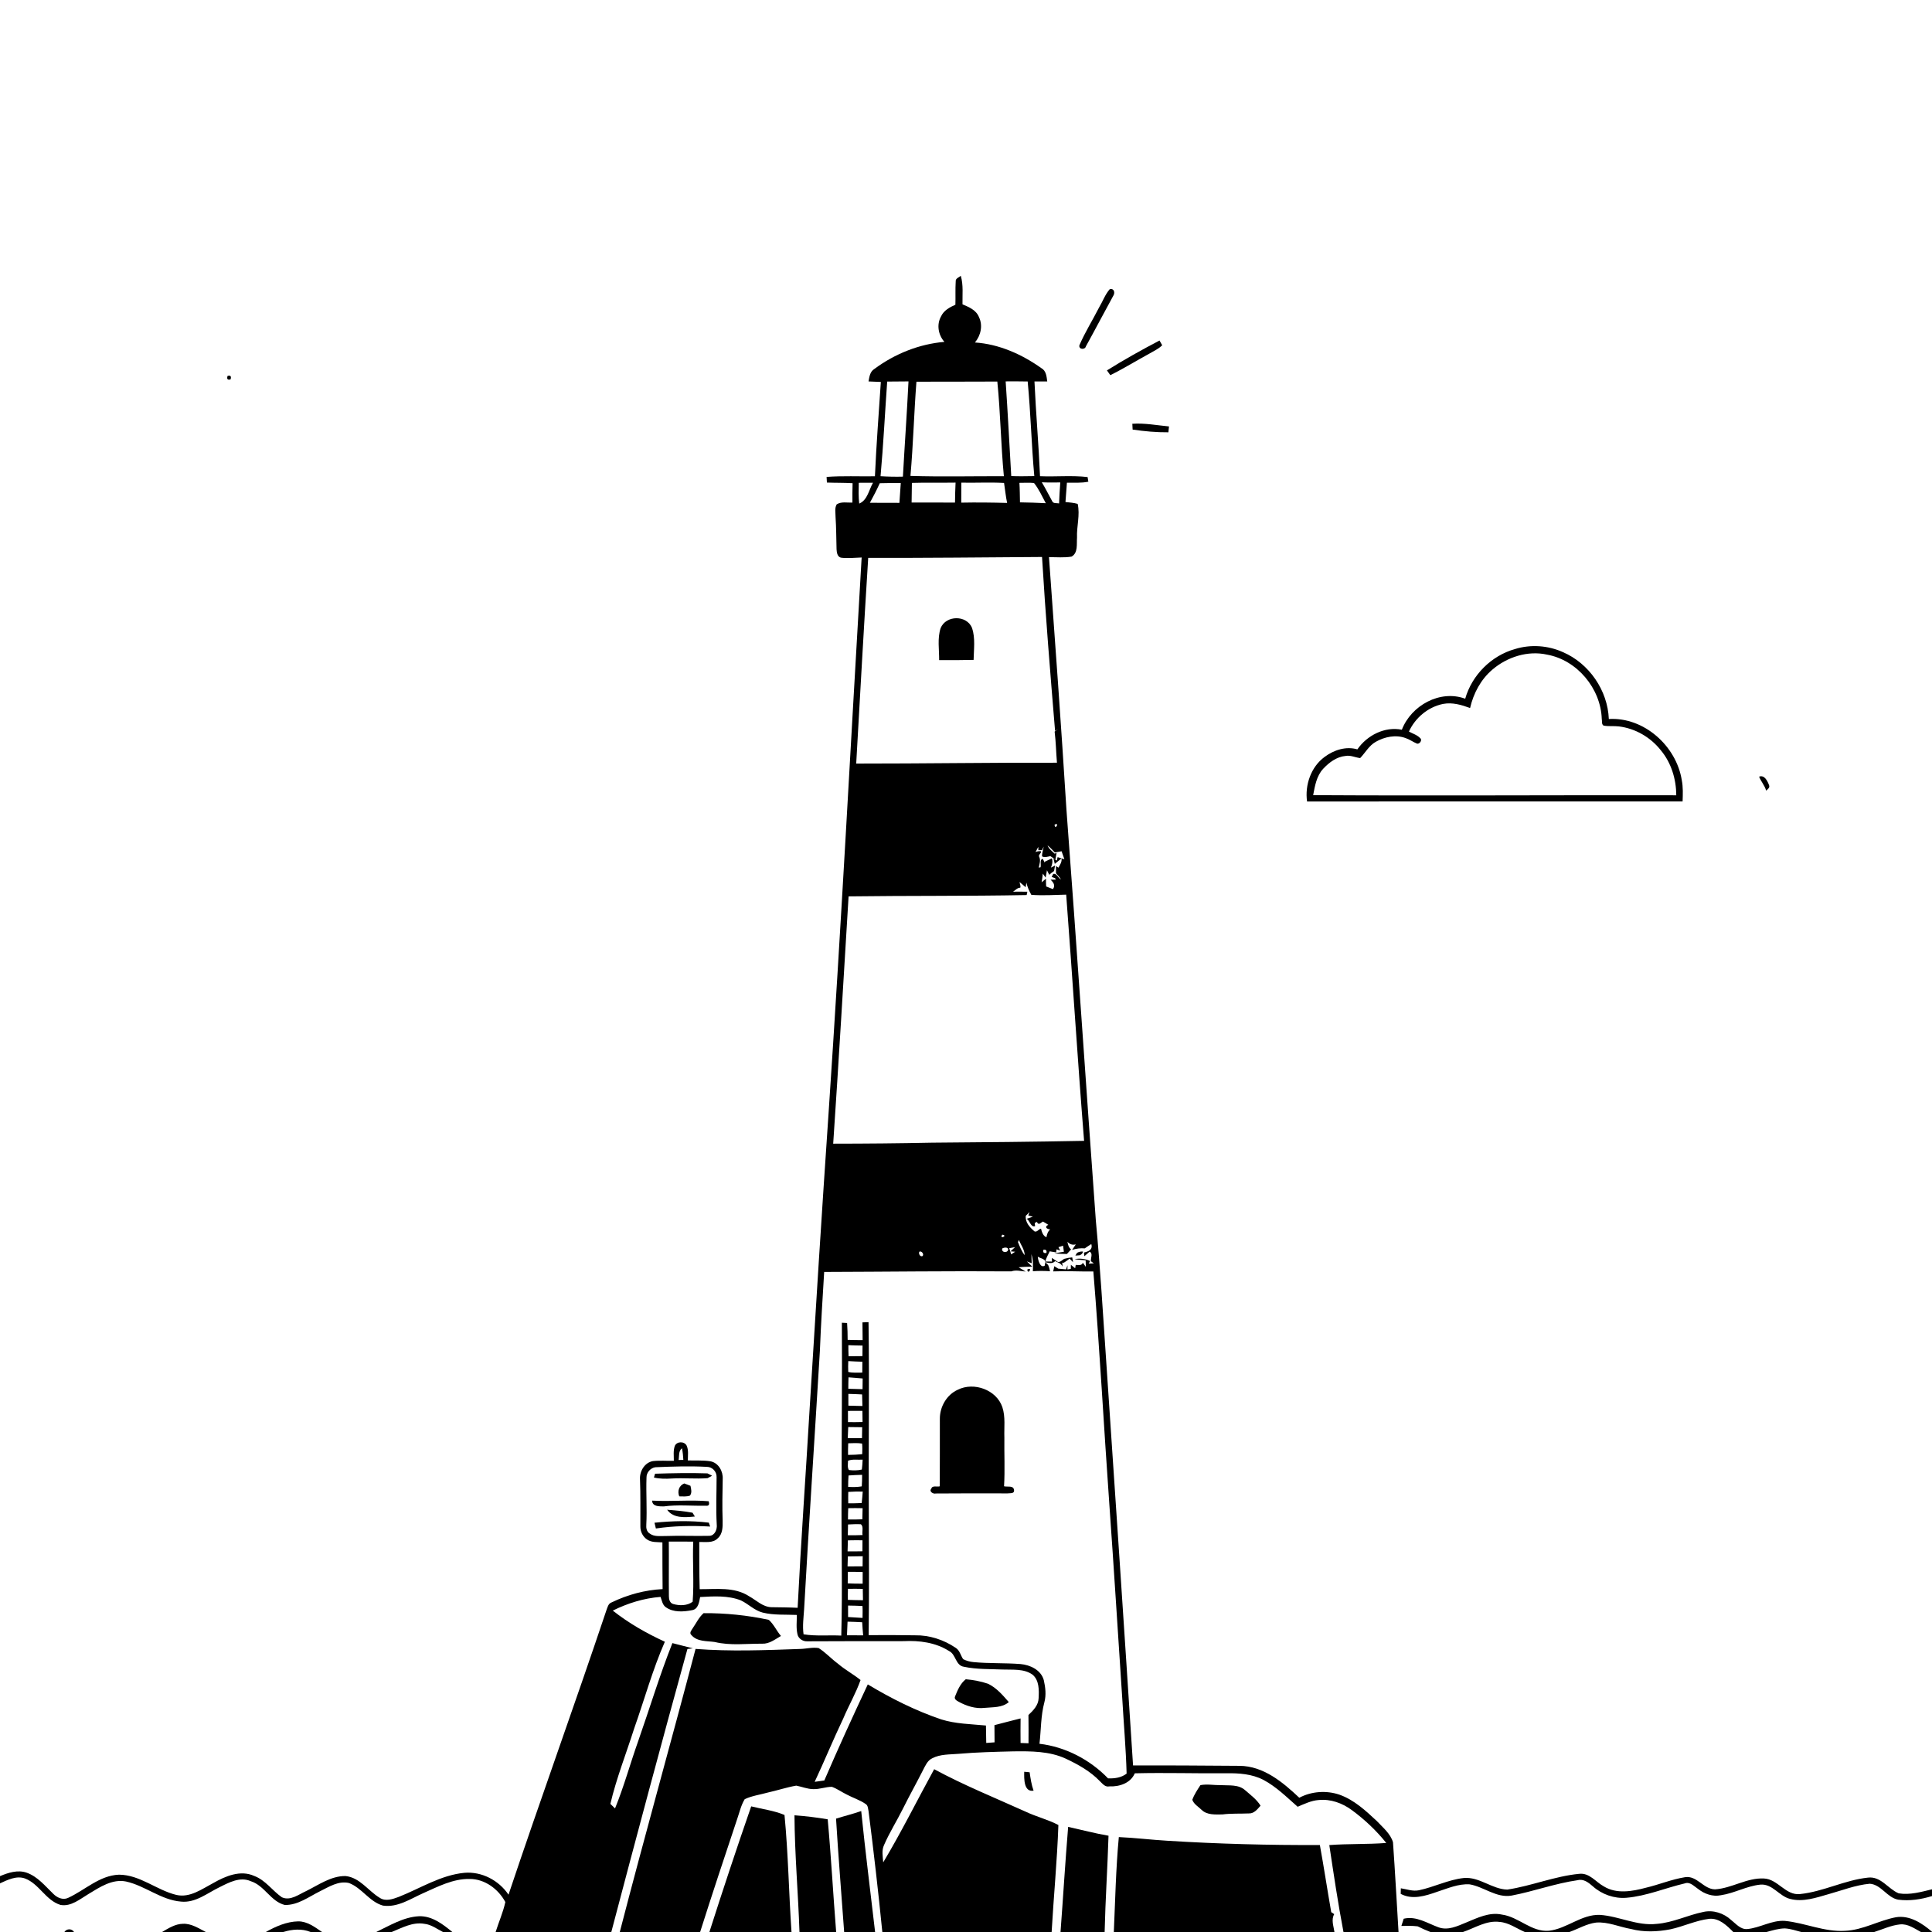 <svg xmlns="http://www.w3.org/2000/svg" viewBox="0 0 1024 1024" version="1.1">
<g id="Parent-Group"><g id="Group-rgba(0,0,0,0)" fill="rgba(0,0,0,0)">
<path fill="rgba(0,0,0,0)" opacity="1.00" d=" M 0.00 0.00 L 1024.00 0.00 L 1024.00 1001.37 C 1018.27 1002.76 1012.27 1004.48 1006.35 1003.51 C 1000.69 1001.18 996.93 994.31 990.03 995.18 C 977.69 996.48 966.39 1002.63 954.05 1003.89 C 946.38 1004.74 942.34 995.96 934.95 995.64 C 925.89 995.16 917.92 1000.84 909.00 1001.39 C 902.86 1001.35 899.39 993.89 893.05 994.96 C 885.98 996.09 879.33 998.90 872.38 1000.53 C 865.16 1002.47 856.82 1003.98 850.07 999.83 C 845.79 997.51 842.43 992.52 837.02 993.17 C 824.01 994.41 811.78 999.58 798.91 1001.52 C 790.81 1001.34 784.15 994.64 775.85 995.38 C 767.60 996.27 760.10 1000.20 752.03 1001.88 C 748.79 1002.55 745.63 1001.32 742.48 1000.83 C 742.46 1001.57 742.43 1003.05 742.41 1003.79 C 748.56 1007.11 755.54 1004.86 761.67 1002.71 C 767.27 1000.91 772.92 998.37 778.93 998.74 C 786.51 1000.03 793.13 1006.09 801.16 1004.70 C 812.94 1002.46 824.29 998.23 836.18 996.54 C 839.34 995.70 842.01 997.84 844.23 999.78 C 849.03 1004.08 855.59 1006.39 862.02 1005.86 C 872.69 1004.97 882.63 1000.66 892.97 998.24 C 895.75 997.22 897.84 999.75 899.95 1001.12 C 903.32 1003.81 907.78 1005.42 912.11 1004.51 C 919.29 1003.46 925.78 999.61 933.02 998.89 C 939.47 998.30 943.02 1005.10 948.86 1006.48 C 955.65 1008.24 962.53 1005.84 969.03 1003.98 C 976.30 1001.97 983.43 999.12 991.00 998.42 C 997.16 998.85 1000.15 1005.80 1006.10 1006.87 C 1012.11 1007.67 1018.23 1006.72 1024.00 1004.96 L 1024.00 1024.00 L 1024.15 1024.00 C 1018.88 1019.42 1012.19 1014.97 1004.87 1016.18 C 995.70 1017.90 987.36 1023.01 977.90 1023.37 C 966.95 1024.06 956.75 1019.17 946.01 1018.11 C 938.98 1017.65 932.81 1021.86 925.95 1022.45 C 922.40 1022.64 920.02 1019.56 917.48 1017.59 C 913.63 1014.02 908.07 1012.21 902.89 1013.35 C 894.52 1015.04 886.72 1019.04 878.13 1019.69 C 867.75 1020.90 858.18 1015.62 848.00 1014.93 C 838.17 1014.57 830.48 1022.29 820.96 1023.34 C 811.66 1024.12 804.97 1015.99 796.10 1014.78 C 789.42 1013.30 783.06 1016.52 777.06 1018.99 C 772.47 1020.87 767.40 1023.37 762.38 1021.49 C 756.44 1019.33 750.63 1015.37 743.99 1016.96 C 743.56 1018.22 743.14 1019.49 742.76 1020.78 C 745.63 1020.75 748.52 1020.64 751.39 1021.00 C 753.60 1022.09 755.84 1023.12 758.16 1024.00 L 741.25 1024.00 C 740.27 1008.14 739.44 992.26 738.31 976.41 C 736.94 971.82 732.94 968.62 729.78 965.22 C 723.87 959.70 717.69 953.96 709.95 951.22 C 703.02 948.86 695.13 949.41 688.65 952.84 C 679.90 944.59 669.66 936.01 656.96 935.93 C 638.16 935.80 619.35 935.65 600.54 935.72 C 595.93 864.11 591.12 792.52 586.28 720.93 C 584.59 696.26 583.13 671.57 580.82 646.95 C 575.51 574.31 570.72 501.63 565.23 429.00 C 562.46 384.41 559.19 339.85 555.98 295.30 C 559.97 295.28 564.01 295.68 567.97 295.01 C 571.47 293.04 570.58 288.32 570.84 284.96 C 570.59 279.01 572.54 272.93 571.19 267.07 C 569.09 266.44 566.87 266.34 564.72 266.08 C 564.96 262.67 565.24 259.26 565.49 255.84 C 569.27 255.78 573.11 256.09 576.84 255.31 C 576.74 254.70 576.55 253.46 576.45 252.85 C 568.09 251.86 559.63 252.76 551.23 252.39 C 550.53 235.64 549.05 218.94 548.29 202.19 C 550.54 202.19 552.80 202.20 555.06 202.18 C 554.70 199.56 554.53 196.50 551.89 195.09 C 541.59 187.76 529.46 182.36 516.74 181.52 C 519.84 177.82 521.04 172.53 518.87 168.06 C 517.42 164.35 513.54 162.74 510.14 161.30 C 510.04 156.25 510.68 151.08 509.23 146.16 C 508.31 147.08 506.39 147.49 506.55 149.12 C 506.29 153.24 506.51 157.38 506.38 161.51 C 503.35 162.84 500.20 164.56 498.76 167.72 C 496.33 172.07 497.31 177.55 500.55 181.20 C 487.17 182.33 474.22 187.55 463.47 195.53 C 461.10 196.92 460.78 199.73 460.34 202.17 C 462.50 202.29 464.68 202.37 466.86 202.44 C 465.77 219.10 464.47 235.75 463.73 252.43 C 455.19 252.57 446.63 252.12 438.11 252.77 C 438.15 253.52 438.24 255.02 438.28 255.76 C 442.81 255.94 447.36 255.82 451.89 256.10 C 451.80 259.52 451.76 262.95 451.80 266.39 C 449.04 266.51 445.94 265.72 443.47 267.32 C 442.28 269.35 442.88 271.78 442.86 274.00 C 443.25 279.69 443.22 285.39 443.39 291.09 C 443.47 292.84 443.85 295.39 446.02 295.62 C 449.57 296.00 453.14 295.58 456.69 295.48 C 450.93 393.65 445.77 491.86 439.16 589.97 C 435.59 642.31 432.29 694.67 429.10 747.04 C 427.04 782.08 424.52 817.11 422.76 852.17 C 418.15 851.93 413.55 851.93 408.94 851.85 C 404.29 851.76 400.86 848.14 397.01 846.03 C 389.25 840.97 379.60 842.36 370.84 842.30 C 370.61 833.97 370.63 825.63 370.62 817.29 C 373.87 817.17 377.83 818.00 380.36 815.38 C 383.10 813.08 383.06 809.24 383.01 805.99 C 382.75 798.64 382.91 791.30 383.05 783.96 C 383.31 779.85 380.85 775.35 376.58 774.52 C 372.62 773.88 368.57 774.20 364.57 774.05 C 364.56 771.44 365.06 768.62 363.92 766.18 C 362.66 763.80 358.66 763.90 357.64 766.42 C 356.77 768.92 357.16 771.65 357.15 774.26 C 353.45 774.35 349.72 773.99 346.04 774.41 C 341.67 775.20 338.98 779.75 339.21 783.97 C 339.55 792.31 339.35 800.65 339.41 809.00 C 339.36 811.73 340.68 814.48 343.00 815.99 C 345.35 817.62 348.37 817.27 351.09 817.50 C 351.11 825.75 351.09 834.00 351.19 842.26 C 341.86 842.72 332.65 845.21 324.25 849.27 C 322.37 849.86 322.00 851.93 321.38 853.55 C 304.49 903.91 286.38 953.85 269.52 1004.22 C 264.40 996.62 255.34 991.84 246.13 992.63 C 233.60 993.83 222.81 1000.86 211.35 1005.39 C 208.19 1006.56 204.38 1007.96 201.27 1005.88 C 195.15 1002.21 190.72 995.09 183.11 994.34 C 175.45 994.26 168.95 999.00 162.34 1002.27 C 158.36 1004.05 153.90 1007.66 149.40 1005.60 C 144.33 1002.07 140.72 996.52 134.75 994.29 C 127.46 990.98 119.48 994.37 113.05 998.05 C 107.01 1001.22 100.65 1006.02 93.44 1004.34 C 82.98 1001.79 74.20 993.68 63.08 993.62 C 52.71 994.00 44.99 1001.87 35.99 1005.96 C 33.26 1007.20 30.20 1005.77 28.25 1003.78 C 23.91 999.62 19.97 994.61 14.10 992.55 C 9.39 990.92 4.39 992.55 0.00 994.39 L 0.00 0.00 M 588.26 153.20 C 585.74 156.03 584.49 159.72 582.55 162.94 C 579.13 169.67 575.07 176.09 572.09 183.03 C 571.68 185.29 575.08 185.52 575.56 183.56 C 580.45 174.72 585.12 165.75 589.99 156.90 C 591.10 155.30 590.65 152.81 588.26 153.20 M 586.70 196.32 C 587.28 197.17 587.87 198.01 588.49 198.85 C 595.60 195.33 602.36 191.13 609.34 187.34 C 611.62 186.02 614.09 184.88 615.99 183.00 C 615.54 182.13 615.06 181.29 614.56 180.48 C 605.10 185.44 595.75 190.65 586.70 196.32 M 120.62 199.25 C 120.10 200.90 120.62 201.52 122.19 201.09 C 122.73 199.44 122.20 198.82 120.62 199.25 M 600.16 224.61 C 600.20 225.38 600.28 226.92 600.32 227.69 C 606.58 228.60 612.94 229.19 619.26 229.13 C 619.35 228.35 619.52 226.79 619.60 226.02 C 613.14 225.41 606.65 224.15 600.16 224.61 M 396.19 267.21 C 396.86 267.83 396.86 267.83 396.19 267.21 M 802.95 344.02 C 790.42 347.52 780.15 357.83 776.59 370.33 C 763.24 365.42 747.98 373.91 743.01 386.77 C 733.94 384.93 724.55 389.76 719.43 397.18 C 713.39 395.41 706.92 397.53 702.04 401.20 C 694.82 406.49 691.54 416.11 692.77 424.81 C 759.12 424.73 825.46 424.81 891.81 424.77 C 891.95 420.99 892.11 417.17 891.37 413.44 C 888.45 395.36 871.37 379.99 852.71 381.09 C 852.12 365.92 842.27 351.60 828.33 345.62 C 820.43 342.08 811.23 341.43 802.95 344.02 M 932.36 411.65 C 933.37 414.24 935.36 416.34 936.10 419.07 C 936.97 418.26 938.24 417.45 937.60 416.07 C 936.80 413.94 935.19 410.55 932.36 411.65 Z" />
<path fill="rgba(0,0,0,0)" opacity="1.00" d=" M 470.23 202.24 C 473.99 202.22 477.75 202.18 481.52 202.15 C 480.70 218.98 479.49 235.79 478.56 252.62 C 474.61 252.73 470.65 252.64 466.71 252.39 C 468.22 235.70 469.03 218.95 470.23 202.24 Z" />
<path fill="rgba(0,0,0,0)" opacity="1.00" d=" M 485.73 202.31 C 500.02 202.36 514.31 202.22 528.60 202.23 C 530.28 218.91 530.48 235.70 532.07 252.39 C 515.57 252.34 499.05 252.75 482.56 252.24 C 484.03 235.62 484.44 218.94 485.73 202.31 Z" />
<path fill="rgba(0,0,0,0)" opacity="1.00" d=" M 533.02 202.14 C 536.91 202.11 540.80 202.12 544.69 202.19 C 546.30 218.87 546.68 235.65 548.20 252.34 C 544.12 252.38 540.05 252.51 535.98 252.32 C 535.00 235.59 534.16 218.85 533.02 202.14 Z" />
<path fill="rgba(0,0,0,0)" opacity="1.00" d=" M 552.18 255.62 C 555.44 255.79 558.70 255.75 561.97 255.70 C 561.67 259.41 561.50 263.13 561.33 266.85 C 560.08 266.51 558.23 267.07 557.65 265.57 C 555.81 262.26 554.15 258.85 552.18 255.62 Z" />
<path fill="rgba(0,0,0,0)" opacity="1.00" d=" M 455.17 255.88 C 457.67 255.88 460.19 255.86 462.71 255.85 C 460.54 259.62 459.79 265.08 455.41 266.91 C 454.96 263.24 455.10 259.55 455.17 255.88 Z" />
<path fill="rgba(0,0,0,0)" opacity="1.00" d=" M 483.32 255.94 C 491.03 255.70 498.75 255.92 506.47 255.79 C 506.28 259.32 506.23 262.85 506.17 266.39 C 498.50 266.37 490.84 266.29 483.17 266.35 C 483.20 262.88 483.25 259.41 483.32 255.94 Z" />
<path fill="rgba(0,0,0,0)" opacity="1.00" d=" M 509.52 255.81 C 517.07 255.97 524.63 255.54 532.17 255.96 C 532.73 259.49 533.04 263.06 533.80 266.57 C 525.70 266.34 517.59 266.25 509.48 266.41 C 509.47 262.87 509.50 259.34 509.52 255.81 Z" />
<path fill="rgba(0,0,0,0)" opacity="1.00" d=" M 540.31 255.91 C 542.88 255.93 545.47 255.72 548.04 255.99 C 550.64 259.23 552.33 263.08 554.29 266.71 C 549.73 266.44 545.17 266.36 540.61 266.26 C 540.52 262.81 540.54 259.36 540.31 255.91 Z" />
<path fill="rgba(0,0,0,0)" opacity="1.00" d=" M 466.30 256.11 C 470.01 255.98 473.72 256.01 477.43 256.04 C 477.18 259.54 476.94 263.03 476.70 266.53 C 471.48 266.48 466.27 266.53 461.05 266.49 C 462.93 263.10 464.70 259.64 466.30 256.11 Z" />
<path fill="rgba(0,0,0,0)" opacity="1.00" d=" M 460.17 295.68 C 490.88 295.76 521.59 295.41 552.30 295.21 C 554.14 325.97 556.66 356.69 559.21 387.40 C 559.59 387.14 560.36 386.62 560.74 386.35 C 560.30 386.71 559.42 387.43 558.98 387.79 C 559.66 393.25 559.74 398.77 560.21 404.26 C 524.74 404.16 489.28 404.73 453.81 404.71 C 455.88 368.37 457.87 332.01 460.17 295.68 M 498.54 332.93 C 496.78 338.36 497.81 344.25 497.77 349.87 C 503.85 349.92 509.94 349.91 516.03 349.76 C 516.15 344.17 517.00 338.22 515.22 332.85 C 512.38 325.86 501.36 326.00 498.54 332.93 Z" />
<path fill="rgba(0,0,0,0)" opacity="1.00" d=" M 791.03 354.88 C 798.86 348.19 809.78 344.69 819.98 346.97 C 835.93 349.85 848.43 364.93 848.97 381.02 C 849.23 382.16 848.73 383.85 849.93 384.58 C 852.60 385.10 855.36 384.68 858.07 385.02 C 866.76 386.07 874.89 390.80 880.28 397.68 C 885.81 404.30 888.42 412.97 888.46 421.52 C 824.31 421.38 760.15 421.83 696.00 421.45 C 696.93 416.57 697.79 411.26 701.30 407.49 C 704.44 404.13 708.43 401.10 713.17 400.67 C 715.81 400.17 718.31 401.49 720.91 401.80 C 723.67 398.94 725.60 395.18 729.18 393.18 C 733.86 390.50 739.77 389.29 744.96 391.18 C 747.10 391.89 748.93 393.27 751.02 394.13 C 752.37 394.55 753.98 392.29 752.80 391.30 C 751.19 389.54 748.79 388.86 746.76 387.74 C 750.13 380.39 756.93 374.71 764.89 373.09 C 769.80 372.16 774.61 373.59 779.18 375.26 C 780.97 367.45 784.87 360.10 791.03 354.88 Z" />
<path fill="rgba(0,0,0,0)" opacity="1.00" d=" M 558.94 437.11 C 561.82 435.48 559.20 440.41 558.94 437.11 Z" />
<path fill="rgba(0,0,0,0)" opacity="1.00" d=" M 555.22 448.06 C 556.62 449.19 557.85 450.51 559.08 451.82 C 560.27 451.60 561.46 451.39 562.66 451.18 C 563.14 452.60 563.63 454.01 564.15 455.43 C 563.25 455.15 561.45 454.59 560.55 454.30 L 560.17 456.12 L 558.35 454.98 C 558.53 455.70 558.88 457.15 559.06 457.87 C 559.95 457.15 561.74 455.71 562.63 454.99 C 562.94 456.83 561.80 458.34 561.01 459.88 L 559.66 459.05 C 559.67 460.32 559.68 461.59 559.70 462.87 C 560.63 463.89 561.61 464.89 562.35 466.09 C 560.79 465.46 560.07 462.62 558.21 463.22 C 558.01 463.61 557.62 464.40 557.42 464.79 L 559.29 465.49 L 559.52 466.25 C 558.84 466.25 557.50 466.24 556.82 466.23 C 558.27 467.67 559.54 469.23 558.07 471.26 C 556.87 470.78 555.68 470.31 554.49 469.84 C 554.40 468.47 554.36 467.09 554.40 465.72 C 553.63 466.37 552.85 467.01 552.07 467.65 C 552.30 466.10 552.61 464.59 552.71 463.03 C 553.08 463.56 553.83 464.61 554.20 465.14 C 554.38 464.16 554.74 462.21 554.92 461.24 C 555.22 461.85 555.82 463.06 556.12 463.66 C 556.90 462.91 557.76 462.24 558.68 461.66 C 558.82 460.93 559.08 459.46 559.21 458.73 C 558.66 459.01 557.56 459.59 557.01 459.87 C 557.67 458.29 558.11 456.62 557.52 454.94 C 556.60 455.38 554.75 456.25 553.83 456.69 L 553.78 457.26 C 553.51 456.75 552.96 455.73 552.69 455.22 C 550.91 455.46 551.91 458.34 551.51 459.67 C 551.27 459.71 550.79 459.80 550.55 459.85 C 550.93 458.03 551.65 456.09 550.86 454.28 C 550.04 453.05 552.05 452.36 551.72 451.20 C 550.75 451.05 549.79 451.19 548.84 451.62 C 549.30 450.68 549.80 449.76 550.32 448.86 L 550.35 450.61 L 552.30 450.59 C 552.52 450.12 552.96 449.17 553.17 448.70 C 552.97 450.43 552.18 452.17 552.32 453.91 C 553.69 454.67 555.29 454.04 556.72 453.78 C 557.61 454.38 558.50 454.98 559.40 455.57 L 559.99 452.08 L 558.99 452.47 C 557.62 451.09 555.91 449.95 555.22 448.06 M 560.97 452.93 C 561.49 453.65 561.49 453.65 560.97 452.93 Z" />
<path fill="rgba(0,0,0,0)" opacity="1.00" d=" M 540.77 470.51 C 541.14 469.50 540.48 468.48 540.38 467.48 C 541.46 468.40 542.54 469.32 543.63 470.25 L 544.00 467.81 C 544.53 470.09 545.47 472.25 546.63 474.29 C 552.77 474.73 558.94 474.34 565.10 474.18 C 568.41 517.65 571.11 561.20 574.59 604.67 C 547.69 605.20 520.79 605.44 493.89 605.64 C 476.46 606.00 459.04 606.16 441.61 606.17 C 444.57 562.49 447.09 518.79 449.77 475.10 C 481.23 474.69 512.70 475.00 544.15 474.40 L 544.51 472.63 C 541.98 472.66 539.46 472.52 536.95 472.65 C 538.16 471.83 539.18 470.51 540.77 470.51 M 542.37 471.37 C 542.65 471.65 542.65 471.65 542.37 471.37 Z" />
<path fill="rgba(0,0,0,0)" opacity="1.00" d=" M 543.68 644.41 C 544.38 643.77 545.02 643.08 545.63 642.36 C 545.48 642.84 545.18 643.78 545.03 644.25 L 547.44 644.87 C 546.31 645.22 545.19 645.60 544.09 646.01 C 545.78 646.65 546.29 650.75 548.63 649.88 C 548.59 649.59 548.50 649.00 548.46 648.70 L 548.43 648.19 C 548.74 648.04 549.35 647.75 549.65 647.61 L 549.83 648.12 C 550.67 649.46 551.89 647.87 552.77 647.45 C 553.72 648.00 554.69 648.54 555.63 649.16 C 553.40 650.22 554.74 651.50 556.64 651.60 C 555.38 652.66 554.91 654.19 554.63 655.77 C 552.79 655.02 552.20 652.96 551.76 651.23 C 550.49 651.38 549.73 653.20 548.32 652.66 C 545.81 650.56 543.33 647.91 543.68 644.41 Z" />
<path fill="rgba(0,0,0,0)" opacity="1.00" d=" M 531.23 654.39 C 534.53 654.90 529.37 657.11 531.23 654.39 Z" />
<path fill="rgba(0,0,0,0)" opacity="1.00" d=" M 540.03 657.19 C 541.09 659.86 543.05 662.28 543.10 665.27 C 541.47 663.22 540.53 660.76 539.55 658.37 C 539.67 658.07 539.91 657.48 540.03 657.19 Z" />
<path fill="rgba(0,0,0,0)" opacity="1.00" d=" M 565.75 658.14 C 566.93 659.48 568.43 660.02 570.21 659.54 C 569.53 660.50 568.88 661.47 568.24 662.46 C 570.41 661.77 572.67 661.48 574.95 661.66 C 576.10 660.89 577.22 660.10 578.41 659.38 C 579.32 662.42 576.90 663.32 574.50 663.87 L 574.75 665.82 C 575.44 665.22 576.81 664.03 577.49 663.43 C 579.48 664.26 577.96 666.87 578.22 668.48 C 578.60 668.76 579.37 669.33 579.76 669.61 C 579.08 669.64 577.71 669.71 577.03 669.74 L 577.80 668.37 C 575.23 667.14 572.34 666.87 569.56 667.36 C 571.49 667.71 573.45 667.80 575.42 667.98 C 575.44 669.14 575.47 670.30 575.52 671.48 C 575.12 670.93 574.33 669.83 573.93 669.28 C 573.30 670.98 571.55 670.41 570.16 670.43 C 570.08 670.87 569.93 671.76 569.85 672.20 C 569.28 671.74 568.16 670.83 567.59 670.37 C 567.58 670.91 567.56 671.99 567.56 672.53 C 567.11 672.61 566.21 672.77 565.77 672.84 C 565.77 672.28 565.79 671.16 565.80 670.60 C 565.61 671.15 565.22 672.25 565.03 672.80 C 563.65 672.66 562.26 672.52 560.89 672.41 C 560.19 671.96 559.49 671.53 558.80 671.11 C 558.65 671.80 558.37 673.18 558.22 673.87 C 565.31 673.56 572.40 674.00 579.50 673.91 C 582.85 714.89 585.03 755.97 587.95 796.98 C 590.40 831.29 592.52 865.62 594.80 899.95 C 595.57 913.31 596.76 926.67 597.13 940.04 C 594.41 942.21 590.63 942.73 587.28 942.56 C 577.72 932.65 564.67 925.83 550.94 924.24 C 551.81 916.90 551.61 909.39 553.55 902.21 C 554.57 898.38 554.11 894.34 553.24 890.54 C 551.81 885.15 546.04 882.43 540.90 881.98 C 532.58 881.33 524.21 881.75 515.91 880.94 C 514.03 880.75 512.16 880.25 510.49 879.39 C 509.13 877.39 508.69 874.69 506.50 873.36 C 500.20 869.09 492.59 866.60 484.96 866.75 C 476.78 866.61 468.59 866.59 460.41 866.66 C 460.66 845.09 460.60 823.52 460.49 801.95 C 460.27 768.22 460.84 734.49 460.34 700.77 C 459.54 700.80 457.93 700.86 457.12 700.89 C 457.18 704.03 457.19 707.17 457.21 710.31 C 454.56 710.30 451.91 710.28 449.27 710.17 C 449.28 707.18 449.18 704.19 448.98 701.21 C 448.29 701.17 446.90 701.10 446.21 701.07 C 446.41 730.71 446.04 760.35 446.06 789.99 C 445.83 815.62 446.61 841.27 445.89 866.90 C 439.24 866.55 432.47 867.30 425.90 866.21 C 425.28 861.82 425.91 857.38 426.19 853.00 C 428.75 807.29 431.81 761.62 434.56 715.93 C 435.10 701.99 435.98 688.07 436.83 674.15 C 469.90 674.07 502.97 673.61 536.04 673.86 C 538.52 672.94 541.08 673.78 543.61 673.95 C 542.37 673.17 541.13 672.42 539.89 671.69 C 542.30 671.44 544.71 671.40 547.14 671.35 C 546.42 670.66 544.98 669.27 544.26 668.57 C 544.90 668.81 546.19 669.29 546.83 669.53 C 546.79 668.33 546.71 665.93 546.67 664.73 C 547.60 667.66 547.56 670.75 547.44 673.79 C 550.47 673.54 553.51 673.61 556.55 673.77 C 556.42 673.30 556.18 672.35 556.06 671.88 C 555.93 671.53 555.68 670.83 555.55 670.48 C 555.17 670.11 554.42 669.37 554.04 669.00 C 555.81 669.37 557.79 670.00 559.24 668.43 C 560.72 669.13 562.50 669.63 563.18 671.35 C 563.14 670.83 563.05 669.78 563.01 669.26 L 563.87 669.27 C 564.91 668.59 565.93 667.87 566.92 667.10 C 567.38 667.58 568.29 668.53 568.75 669.01 C 568.63 668.36 568.41 667.08 568.30 666.44 C 566.84 666.57 565.41 666.83 564.01 667.23 C 562.99 667.84 562.05 669.00 560.75 668.88 C 559.64 668.17 558.58 667.43 557.50 666.72 L 557.58 668.65 C 556.70 668.64 554.95 668.63 554.07 668.62 C 554.47 666.66 555.59 665.02 556.36 663.23 C 557.49 663.42 558.62 663.58 559.76 663.79 L 559.99 662.17 C 560.47 662.33 561.44 662.67 561.93 662.83 C 561.70 662.38 561.23 661.48 561.00 661.03 C 561.61 660.84 562.83 660.45 563.45 660.25 C 563.58 661.31 563.73 662.38 563.88 663.46 C 562.19 663.69 560.51 663.99 558.85 664.35 C 561.05 664.52 563.27 664.59 565.49 664.64 C 566.23 663.82 566.98 663.00 567.73 662.19 C 566.33 661.25 566.10 659.63 565.75 658.14 M 570.86 664.03 C 570.64 664.39 570.20 665.13 569.97 665.49 C 570.54 665.45 571.68 665.36 572.25 665.32 C 573.30 664.89 573.89 664.23 574.01 663.33 C 572.92 663.25 571.87 663.48 570.86 664.03 M 544.51 672.85 C 544.64 676.10 547.69 671.34 544.51 672.85 M 507.67 736.58 C 501.79 739.20 498.11 745.61 498.14 751.96 C 498.17 763.90 498.12 775.83 498.10 787.77 C 496.68 788.22 494.09 787.12 493.61 789.06 C 492.24 790.52 494.66 791.98 495.98 791.58 C 508.64 791.49 521.31 791.48 533.97 791.53 C 535.18 791.32 537.73 791.86 537.46 789.80 C 537.20 787.12 533.97 788.25 532.17 787.75 C 532.68 779.16 532.22 770.55 532.34 761.96 C 532.14 756.57 532.99 751.00 531.26 745.79 C 528.14 736.61 516.17 732.31 507.67 736.58 Z" />
<path fill="rgba(0,0,0,0)" opacity="1.00" d=" M 531.22 661.69 C 532.06 661.21 534.11 660.85 534.39 662.16 C 534.16 664.36 530.52 663.93 531.22 661.69 Z" />
<path fill="rgba(0,0,0,0)" opacity="1.00" d=" M 534.93 661.56 C 535.70 661.42 537.22 661.16 537.99 661.02 C 537.19 661.75 536.39 662.49 535.61 663.24 C 536.23 663.29 537.46 663.39 538.07 663.44 C 537.36 663.90 536.65 664.37 535.94 664.84 C 535.58 663.74 535.24 662.65 534.93 661.56 Z" />
<path fill="rgba(0,0,0,0)" opacity="1.00" d=" M 552.96 662.46 C 554.35 662.16 554.91 662.70 554.63 664.08 C 553.25 664.35 552.70 663.81 552.96 662.46 Z" />
<path fill="rgba(0,0,0,0)" opacity="1.00" d=" M 487.33 663.39 C 488.48 662.89 489.90 664.76 488.98 665.72 C 487.73 666.39 486.62 664.33 487.33 663.39 Z" />
<path fill="rgba(0,0,0,0)" opacity="1.00" d=" M 530.02 664.88 C 530.61 665.51 530.61 665.51 530.02 664.88 Z" />
<path fill="rgba(0,0,0,0)" opacity="1.00" d=" M 530.01 666.99 C 530.54 667.69 530.54 667.69 530.01 666.99 Z" />
<path fill="rgba(0,0,0,0)" opacity="1.00" d=" M 550.04 666.06 C 551.52 667.10 554.77 667.20 553.90 669.77 C 553.86 670.04 553.76 670.57 553.72 670.83 C 551.27 672.33 550.15 667.72 550.04 666.06 Z" />
<path fill="rgba(0,0,0,0)" opacity="1.00" d=" M 449.65 712.97 C 452.15 713.08 454.65 713.15 457.16 713.18 C 457.13 715.04 457.11 716.90 457.11 718.77 C 454.65 718.77 452.20 718.79 449.76 718.84 C 449.68 716.87 449.65 714.92 449.65 712.97 Z" />
<path fill="rgba(0,0,0,0)" opacity="1.00" d=" M 449.61 721.41 C 452.09 721.57 454.58 721.67 457.07 721.74 C 457.03 723.65 457.01 725.57 457.03 727.51 C 454.55 727.47 452.01 727.77 449.59 727.15 C 449.47 725.22 449.54 723.31 449.61 721.41 Z" />
<path fill="rgba(0,0,0,0)" opacity="1.00" d=" M 449.73 730.01 C 452.23 730.20 454.73 730.37 457.23 730.62 C 457.20 732.50 457.18 734.39 457.16 736.29 C 454.64 736.23 452.13 736.16 449.62 736.08 C 449.63 734.05 449.65 732.03 449.73 730.01 Z" />
<path fill="rgba(0,0,0,0)" opacity="1.00" d=" M 449.65 738.79 C 452.07 738.86 454.51 738.93 456.94 739.08 C 457.00 741.11 457.04 743.15 457.10 745.21 C 454.62 745.14 452.14 745.08 449.66 745.03 C 449.65 742.94 449.63 740.86 449.65 738.79 Z" />
<path fill="rgba(0,0,0,0)" opacity="1.00" d=" M 449.43 747.81 C 451.98 747.79 454.54 747.81 457.09 747.79 C 457.11 749.76 457.14 751.72 457.17 753.70 C 454.59 753.78 452.02 753.78 449.45 753.75 C 449.43 751.76 449.44 749.78 449.43 747.81 Z" />
<path fill="rgba(0,0,0,0)" opacity="1.00" d=" M 449.58 756.37 C 452.04 756.38 454.51 756.40 456.98 756.46 C 456.97 758.37 456.94 760.29 456.87 762.23 C 454.36 762.28 451.84 762.29 449.33 762.25 C 449.39 760.28 449.47 758.32 449.58 756.37 Z" />
<path fill="rgba(0,0,0,0)" opacity="1.00" d=" M 449.57 764.97 C 452.02 764.91 454.49 764.72 456.93 765.12 C 457.14 766.98 457.03 768.86 456.99 770.74 C 454.49 770.98 451.99 771.13 449.48 771.13 C 449.45 769.07 449.48 767.01 449.57 764.97 Z" />
<path fill="rgba(0,0,0,0)" opacity="1.00" d=" M 359.68 773.81 C 360.07 771.68 359.53 769.07 361.47 767.60 C 361.87 769.63 362.07 771.70 362.19 773.79 C 361.56 773.79 360.30 773.80 359.68 773.81 Z" />
<path fill="rgba(0,0,0,0)" opacity="1.00" d=" M 449.46 774.23 C 451.83 773.24 454.66 773.84 457.22 773.64 C 457.10 775.38 457.05 777.14 456.80 778.89 C 454.55 779.42 452.21 779.41 449.93 779.14 C 449.02 777.71 449.49 775.82 449.46 774.23 Z" />
<path fill="rgba(0,0,0,0)" opacity="1.00" d=" M 347.39 777.66 C 356.44 777.28 365.53 776.97 374.58 777.46 C 377.55 777.43 379.92 779.99 379.81 782.93 C 379.81 791.29 379.41 799.67 379.89 808.03 C 380.20 810.52 378.92 813.85 376.06 814.02 C 368.36 814.21 360.66 813.83 352.96 814.12 C 350.07 814.05 346.82 814.67 344.35 812.79 C 342.70 811.82 342.40 809.78 342.56 808.05 C 342.99 799.74 342.37 791.41 342.66 783.10 C 342.62 780.43 344.79 778.02 347.39 777.66 M 347.19 781.10 C 347.04 781.61 346.75 782.62 346.60 783.12 C 349.69 783.86 352.88 783.84 356.03 783.64 C 362.36 783.25 368.71 783.95 375.03 783.46 C 375.63 783.14 376.82 782.49 377.41 782.16 C 376.80 781.85 375.57 781.23 374.95 780.92 C 365.71 780.61 356.44 780.81 347.19 781.10 M 360.02 793.10 C 361.90 793.12 363.86 793.34 365.69 792.71 C 366.88 791.15 366.33 789.22 365.96 787.50 C 364.86 787.08 363.77 786.67 362.68 786.26 C 359.87 787.36 358.93 790.38 360.02 793.10 M 345.63 795.36 C 345.76 798.60 349.45 798.39 351.81 798.43 C 359.21 797.41 366.68 798.22 374.11 798.06 C 375.96 798.32 376.08 797.09 375.61 795.68 C 365.64 794.85 355.62 795.93 345.63 795.36 M 353.60 800.19 C 356.86 804.90 363.32 804.26 368.30 803.79 C 367.99 803.29 367.37 802.28 367.06 801.77 C 362.64 800.92 358.09 800.56 353.60 800.19 M 346.89 807.08 C 347.12 808.09 347.37 809.11 347.63 810.13 C 357.14 808.71 366.80 808.57 376.40 809.10 C 376.22 808.59 375.87 807.55 375.69 807.03 C 366.16 805.89 356.44 806.07 346.89 807.08 Z" />
<path fill="rgba(0,0,0,0)" opacity="1.00" d=" M 449.74 782.03 C 452.14 781.86 454.54 781.74 456.94 781.69 C 456.95 783.72 456.90 785.76 456.76 787.80 C 454.37 788.23 451.94 788.20 449.53 788.07 C 449.52 786.04 449.60 784.03 449.74 782.03 Z" />
<path fill="rgba(0,0,0,0)" opacity="1.00" d=" M 449.60 790.74 C 452.15 790.57 454.71 790.51 457.27 790.57 C 457.12 792.58 456.95 794.61 456.72 796.64 C 454.35 796.78 451.96 796.79 449.59 796.78 C 449.54 794.75 449.55 792.75 449.60 790.74 Z" />
<path fill="rgba(0,0,0,0)" opacity="1.00" d=" M 449.45 805.35 C 449.45 803.35 449.48 801.35 449.58 799.37 C 452.12 799.31 454.66 799.31 457.20 799.38 C 457.13 801.33 457.09 803.29 457.05 805.26 C 454.51 805.38 451.98 805.39 449.45 805.35 Z" />
<path fill="rgba(0,0,0,0)" opacity="1.00" d=" M 449.47 808.00 C 451.74 807.90 454.02 807.75 456.31 807.89 C 457.86 809.28 456.76 811.77 457.17 813.61 C 454.57 813.73 451.96 813.74 449.36 813.72 C 449.36 811.80 449.40 809.90 449.47 808.00 Z" />
<path fill="rgba(0,0,0,0)" opacity="1.00" d=" M 354.48 817.08 C 358.80 817.04 363.11 817.08 367.43 817.10 C 366.98 827.71 367.94 838.39 367.12 848.96 C 364.23 851.12 360.20 851.12 356.85 850.17 C 355.04 849.69 354.51 847.68 354.53 846.05 C 354.42 836.39 354.58 826.74 354.48 817.08 Z" />
<path fill="rgba(0,0,0,0)" opacity="1.00" d=" M 449.40 816.42 C 451.97 816.36 454.55 816.35 457.13 816.38 C 457.11 818.31 457.10 820.26 457.11 822.21 C 454.48 822.27 451.85 822.28 449.23 822.25 C 449.26 820.30 449.31 818.35 449.40 816.42 Z" />
<path fill="rgba(0,0,0,0)" opacity="1.00" d=" M 449.37 824.95 C 451.99 824.90 454.62 824.87 457.25 824.83 C 457.23 826.61 457.20 828.39 457.19 830.19 C 454.53 830.23 451.87 830.26 449.22 830.24 C 449.24 828.47 449.29 826.70 449.37 824.95 Z" />
<path fill="rgba(0,0,0,0)" opacity="1.00" d=" M 449.37 833.10 C 451.99 833.07 454.61 833.13 457.24 833.18 C 457.21 835.23 457.21 837.30 457.22 839.38 C 454.57 839.37 451.94 839.37 449.31 839.24 C 449.30 837.18 449.31 835.14 449.37 833.10 Z" />
<path fill="rgba(0,0,0,0)" opacity="1.00" d=" M 449.43 842.12 C 452.04 842.07 454.67 842.07 457.29 842.14 C 457.36 844.13 457.39 846.14 457.39 848.15 C 454.72 848.12 452.05 848.07 449.39 847.96 C 449.36 846.01 449.37 844.05 449.43 842.12 Z" />
<path fill="rgba(0,0,0,0)" opacity="1.00" d=" M 371.08 846.46 C 378.27 846.07 385.85 845.54 392.70 848.25 C 396.69 850.15 399.87 853.60 404.27 854.71 C 410.16 856.16 416.31 855.68 422.33 855.95 C 422.37 859.35 421.89 862.83 422.67 866.18 C 423.14 868.53 425.58 870.06 427.90 869.93 C 444.92 869.88 461.94 869.80 478.97 869.84 C 487.28 869.42 495.87 870.54 503.03 875.08 C 506.73 876.87 506.40 882.76 510.91 883.42 C 517.65 884.85 524.62 884.59 531.47 884.88 C 536.79 885.09 542.75 884.33 547.32 887.64 C 550.84 890.66 550.72 895.85 550.49 900.09 C 550.38 903.81 547.65 906.59 545.10 908.98 C 545.19 913.97 545.15 918.97 545.13 923.98 C 543.71 923.91 542.31 923.86 540.92 923.81 C 540.87 919.47 540.88 915.13 540.93 910.80 C 536.32 912.00 531.69 913.12 527.08 914.36 C 527.11 917.39 527.14 920.43 527.14 923.47 C 525.67 923.57 524.20 923.68 522.73 923.80 C 522.67 920.71 522.64 917.63 522.57 914.56 C 514.64 913.78 506.54 913.73 498.88 911.32 C 485.23 906.69 472.28 900.19 459.95 892.77 C 452.02 909.63 444.28 926.59 436.90 943.70 C 435.20 943.92 433.50 944.15 431.80 944.40 C 437.00 933.33 441.61 922.00 446.89 910.96 C 449.79 904.05 453.62 897.52 456.11 890.45 C 452.28 887.35 447.88 885.02 444.14 881.80 C 440.60 879.19 437.63 875.87 433.92 873.52 C 430.64 872.96 427.29 873.93 423.99 873.98 C 405.57 874.64 387.08 875.38 368.66 873.96 C 355.50 924.03 341.47 973.88 328.50 1024.00 L 324.01 1024.00 C 337.19 973.93 350.56 923.90 364.35 874.00 C 365.07 873.92 366.52 873.75 367.24 873.66 C 363.61 872.76 360.00 871.80 356.38 870.88 C 349.60 887.95 344.31 905.57 338.23 922.89 C 334.02 934.71 330.73 946.88 325.98 958.49 C 325.36 957.89 324.13 956.70 323.51 956.10 C 326.70 942.53 331.88 929.49 336.10 916.21 C 341.54 900.86 345.84 885.08 352.39 870.15 C 342.61 865.67 333.25 860.33 324.79 853.65 C 332.70 849.73 341.27 847.07 350.10 846.39 C 350.83 848.27 351.10 850.65 352.93 851.88 C 356.96 854.73 362.31 854.31 366.91 853.41 C 370.13 852.81 370.57 849.09 371.08 846.46 M 367.12 863.04 C 366.53 864.05 365.18 865.47 366.43 866.59 C 369.53 870.22 374.60 869.68 378.86 870.30 C 387.12 872.30 395.63 871.13 404.02 871.19 C 407.80 871.34 410.82 868.86 413.92 867.10 C 411.61 864.38 410.13 860.92 407.48 858.56 C 396.17 856.11 384.49 854.93 372.93 855.01 C 370.41 857.20 369.01 860.34 367.12 863.04 M 506.24 899.04 C 505.52 900.50 507.00 901.35 508.07 901.94 C 512.26 904.23 517.05 905.79 521.88 905.21 C 526.22 904.77 531.15 905.21 534.68 902.14 C 531.47 898.45 528.13 894.53 523.63 892.41 C 519.84 891.12 515.85 890.39 511.88 890.04 C 509.04 892.24 507.55 895.79 506.24 899.04 Z" />
<path fill="rgba(0,0,0,0)" opacity="1.00" d=" M 449.49 850.98 C 452.03 851.06 454.58 851.03 457.12 851.21 C 457.29 853.31 457.17 855.42 457.16 857.53 C 454.60 857.38 452.05 857.20 449.50 857.06 C 449.49 855.02 449.47 853.00 449.49 850.98 Z" />
<path fill="rgba(0,0,0,0)" opacity="1.00" d=" M 449.22 859.52 C 451.81 859.57 454.39 859.69 456.98 859.83 C 457.10 862.14 457.28 864.45 457.49 866.77 C 454.62 866.72 451.76 866.74 448.91 866.73 C 449.01 864.32 449.11 861.91 449.22 859.52 Z" />
<path fill="rgba(0,0,0,0)" opacity="1.00" d=" M 508.09 929.56 C 517.71 928.71 527.37 928.51 537.02 928.26 C 546.43 928.15 556.24 928.11 564.96 932.16 C 571.47 935.23 577.91 938.82 582.94 944.05 C 584.35 945.38 585.73 947.32 587.97 946.82 C 593.29 947.05 599.21 945.15 601.47 939.89 C 617.64 939.48 633.81 940.02 649.98 939.87 C 656.65 939.76 663.60 940.23 669.63 943.37 C 676.47 947.01 682.01 952.55 687.78 957.62 C 691.38 956.11 694.99 954.33 698.96 954.05 C 705.25 953.42 711.52 955.69 716.54 959.42 C 723.31 964.40 729.49 970.24 734.75 976.81 C 724.70 977.59 714.61 977.17 704.56 977.93 C 706.87 993.31 709.15 1008.72 712.07 1024.00 L 707.28 1024.00 C 706.84 1020.86 705.46 1017.54 707.16 1014.53 C 706.76 1014.27 705.98 1013.75 705.58 1013.49 C 703.51 1001.64 701.71 989.74 699.56 977.90 C 672.64 978.02 645.70 977.32 618.83 975.64 C 610.21 975.14 601.63 974.07 593.00 973.69 C 591.44 990.41 591.09 1007.23 590.35 1024.00 L 585.48 1024.00 C 585.88 1006.98 587.01 989.99 587.54 972.97 C 580.33 971.74 573.27 969.86 566.14 968.28 C 564.60 986.84 563.50 1005.43 562.10 1024.00 L 557.39 1024.00 C 558.47 1005.10 560.30 986.20 560.97 967.30 C 555.46 964.39 549.31 962.92 543.67 960.25 C 527.42 952.90 510.83 946.21 495.13 937.71 C 486.11 954.15 477.77 971.00 468.13 987.09 C 467.90 984.02 467.19 980.73 468.60 977.83 C 471.48 971.19 475.38 965.07 478.59 958.60 C 481.99 951.74 485.75 945.07 489.20 938.23 C 490.44 935.88 491.55 933.11 494.11 931.92 C 498.41 929.67 503.40 929.97 508.09 929.56 M 542.86 939.07 C 542.78 942.65 542.58 950.00 547.82 949.09 C 546.68 945.93 546.20 942.63 545.73 939.34 C 545.01 939.27 543.58 939.14 542.86 939.07 M 636.25 946.16 C 634.64 948.63 632.95 951.13 631.95 953.93 C 632.76 956.25 635.13 957.56 636.84 959.23 C 639.72 962.09 644.17 961.72 647.92 961.69 C 652.60 961.09 657.33 961.36 662.04 961.15 C 664.74 961.23 666.50 958.87 668.11 957.05 C 666.13 953.77 662.82 951.37 659.95 948.85 C 656.41 945.68 651.40 946.44 647.04 946.16 C 643.45 946.22 639.79 945.48 636.25 946.16 Z" />
<path fill="rgba(0,0,0,0)" opacity="1.00" d=" M 406.98 950.08 C 412.02 948.97 416.94 947.31 422.02 946.42 C 425.02 946.98 427.91 948.25 431.02 948.27 C 434.38 948.42 437.58 947.04 440.92 947.06 C 443.70 948.05 446.10 949.83 448.75 951.12 C 452.06 952.90 455.73 954.01 458.84 956.17 C 460.13 956.99 460.04 958.70 460.36 960.03 C 463.08 981.32 465.52 1002.65 467.65 1024.00 L 463.82 1024.00 C 461.35 1002.63 458.62 981.28 456.46 959.89 C 452.07 961.43 447.55 962.53 443.12 963.91 C 444.33 983.95 445.99 1003.97 447.42 1024.00 L 443.18 1024.00 C 441.58 1004.10 440.52 984.15 438.70 964.27 C 432.87 963.28 426.99 962.57 421.09 962.14 C 421.20 982.78 423.06 1003.37 423.74 1024.00 L 419.51 1024.00 C 418.10 1003.33 417.79 982.58 415.80 961.97 C 410.18 959.61 404.03 958.89 398.15 957.41 C 390.48 979.50 383.12 1001.72 376.00 1024.00 L 371.09 1024.00 C 377.43 1003.95 384.09 984.00 390.74 964.05 C 391.97 960.53 392.76 956.81 394.71 953.61 C 398.57 951.77 402.89 951.24 406.98 950.08 Z" />
<path fill="rgba(0,0,0,0)" opacity="1.00" d=" M 0.00 998.21 C 4.07 996.37 8.72 994.01 13.25 995.63 C 20.80 998.49 24.27 1007.27 32.07 1009.65 C 37.72 1010.66 42.45 1006.50 46.99 1003.81 C 52.93 1000.22 59.52 995.75 66.82 997.24 C 76.99 999.50 85.39 1007.06 95.97 1007.89 C 103.68 1008.67 109.89 1003.35 116.43 1000.22 C 121.45 997.71 127.29 994.55 132.93 997.08 C 140.23 999.38 143.50 1007.84 150.96 1009.68 C 157.86 1009.83 163.67 1005.35 169.60 1002.41 C 174.33 1000.08 179.41 996.75 184.91 998.02 C 191.83 1000.59 195.80 1008.03 203.00 1010.01 C 210.73 1011.13 217.56 1006.43 224.30 1003.42 C 232.14 999.95 240.16 995.70 248.96 995.89 C 256.96 995.87 264.18 1001.26 267.84 1008.13 C 266.66 1013.57 264.35 1018.69 262.70 1024.00 L 239.74 1024.00 C 234.69 1019.82 228.92 1015.37 222.00 1015.65 C 213.80 1016.09 206.63 1020.57 199.39 1024.00 L 170.69 1024.00 C 166.88 1021.39 162.92 1018.35 158.07 1018.36 C 151.93 1018.48 146.15 1021.04 140.88 1024.00 L 109.07 1024.00 C 105.27 1022.04 101.44 1019.45 96.97 1019.65 C 92.85 1019.72 89.32 1022.01 85.88 1024.00 L 39.24 1024.00 C 38.06 1022.07 35.33 1022.15 34.12 1024.00 L 0.00 1024.00 L 0.00 998.21 Z" />
<path fill="rgba(0,0,0,0)" opacity="1.00" d=" M 885.40 1022.56 C 892.34 1021.06 898.86 1017.85 905.96 1017.01 C 911.20 1016.54 915.28 1020.57 918.68 1024.00 L 831.84 1024.00 C 836.54 1022.32 840.96 1019.63 845.98 1019.00 C 852.36 1018.51 858.33 1021.35 864.53 1022.42 C 871.35 1024.20 878.52 1023.89 885.40 1022.56 Z" />
<path fill="rgba(0,0,0,0)" opacity="1.00" d=" M 775.41 1024.00 C 781.76 1021.87 787.84 1017.72 794.84 1018.66 C 799.76 1019.05 803.78 1022.13 808.19 1024.00 L 775.41 1024.00 Z" />
<path fill="rgba(0,0,0,0)" opacity="1.00" d=" M 207.57 1024.00 C 213.08 1021.79 218.76 1018.57 224.91 1019.66 C 228.58 1020.04 231.57 1022.36 234.75 1024.00 L 207.57 1024.00 Z" />
<path fill="rgba(0,0,0,0)" opacity="1.00" d=" M 993.37 1024.00 C 997.87 1022.59 1002.23 1020.47 1006.97 1019.98 C 1011.13 1019.52 1014.65 1022.12 1018.13 1024.00 L 993.37 1024.00 Z" />
<path fill="rgba(0,0,0,0)" opacity="1.00" d=" M 150.10 1024.00 C 154.82 1022.57 159.96 1022.08 164.63 1024.00 L 150.10 1024.00 Z" />
<path fill="rgba(0,0,0,0)" opacity="1.00" d=" M 936.32 1024.00 C 939.50 1023.14 942.70 1022.13 946.04 1022.09 C 949.01 1022.28 951.86 1023.24 954.73 1024.00 L 936.32 1024.00 Z" />
</g>
<g id="Group-000000" fill="#000000">
<path fill="#000000" opacity="1.00" d=" M 506.55 149.12 C 506.39 147.49 508.31 147.08 509.23 146.16 C 510.68 151.08 510.04 156.25 510.14 161.30 C 513.54 162.74 517.42 164.35 518.87 168.06 C 521.04 172.53 519.84 177.82 516.74 181.52 C 529.46 182.36 541.59 187.76 551.89 195.09 C 554.53 196.50 554.70 199.56 555.06 202.18 C 552.80 202.20 550.54 202.19 548.29 202.19 C 549.05 218.94 550.53 235.64 551.23 252.39 C 559.63 252.76 568.09 251.86 576.45 252.85 C 576.55 253.46 576.74 254.70 576.84 255.31 C 573.11 256.09 569.27 255.78 565.49 255.84 C 565.24 259.26 564.96 262.67 564.72 266.08 C 566.87 266.34 569.09 266.44 571.19 267.07 C 572.54 272.93 570.59 279.01 570.84 284.96 C 570.58 288.32 571.47 293.04 567.97 295.01 C 564.01 295.68 559.97 295.28 555.98 295.30 C 559.19 339.85 562.46 384.41 565.23 429.00 C 570.72 501.63 575.51 574.31 580.82 646.95 C 583.13 671.57 584.59 696.26 586.28 720.93 C 591.12 792.52 595.93 864.11 600.54 935.72 C 619.35 935.65 638.16 935.80 656.96 935.93 C 669.66 936.01 679.90 944.59 688.65 952.84 C 695.13 949.41 703.02 948.86 709.95 951.22 C 717.69 953.96 723.87 959.70 729.78 965.22 C 732.94 968.62 736.94 971.82 738.31 976.41 C 739.44 992.26 740.27 1008.14 741.25 1024.00 L 712.07 1024.00 C 709.15 1008.72 706.87 993.31 704.56 977.93 C 714.61 977.17 724.70 977.59 734.75 976.81 C 729.49 970.24 723.31 964.40 716.54 959.42 C 711.52 955.69 705.25 953.42 698.96 954.05 C 694.99 954.33 691.38 956.11 687.78 957.62 C 682.01 952.55 676.47 947.01 669.63 943.37 C 663.60 940.23 656.65 939.76 649.98 939.87 C 633.81 940.02 617.64 939.48 601.47 939.89 C 599.21 945.15 593.29 947.05 587.97 946.82 C 585.73 947.32 584.35 945.38 582.94 944.05 C 577.91 938.82 571.47 935.23 564.96 932.16 C 556.24 928.11 546.43 928.15 537.02 928.26 C 527.37 928.51 517.71 928.71 508.09 929.56 C 503.40 929.97 498.41 929.67 494.11 931.92 C 491.55 933.11 490.44 935.88 489.20 938.23 C 485.75 945.07 481.99 951.74 478.59 958.60 C 475.38 965.07 471.48 971.19 468.60 977.83 C 467.19 980.73 467.90 984.02 468.13 987.09 C 477.77 971.00 486.11 954.15 495.13 937.71 C 510.83 946.21 527.42 952.90 543.67 960.25 C 549.31 962.92 555.46 964.39 560.97 967.30 C 560.30 986.20 558.47 1005.10 557.39 1024.00 L 467.65 1024.00 C 465.52 1002.65 463.08 981.32 460.36 960.03 C 460.04 958.70 460.13 956.99 458.84 956.17 C 455.73 954.01 452.06 952.90 448.75 951.12 C 446.10 949.83 443.70 948.05 440.92 947.06 C 437.58 947.04 434.38 948.42 431.02 948.27 C 427.91 948.25 425.02 946.98 422.02 946.42 C 416.94 947.31 412.02 948.97 406.98 950.08 C 402.89 951.24 398.57 951.77 394.71 953.61 C 392.76 956.81 391.97 960.53 390.74 964.05 C 384.09 984.00 377.43 1003.95 371.09 1024.00 L 328.50 1024.00 C 341.47 973.88 355.50 924.03 368.66 873.96 C 387.08 875.38 405.57 874.64 423.99 873.98 C 427.29 873.93 430.64 872.96 433.92 873.52 C 437.63 875.87 440.60 879.19 444.14 881.80 C 447.88 885.02 452.28 887.35 456.11 890.45 C 453.62 897.52 449.79 904.05 446.89 910.96 C 441.61 922.00 437.00 933.33 431.80 944.40 C 433.50 944.15 435.20 943.92 436.90 943.70 C 444.28 926.59 452.02 909.63 459.95 892.77 C 472.28 900.19 485.23 906.69 498.88 911.32 C 506.54 913.73 514.64 913.78 522.57 914.56 C 522.64 917.63 522.67 920.71 522.73 923.80 C 524.20 923.68 525.67 923.57 527.14 923.47 C 527.14 920.43 527.11 917.39 527.08 914.36 C 531.69 913.12 536.32 912.00 540.93 910.80 C 540.88 915.13 540.87 919.47 540.92 923.81 C 542.31 923.86 543.71 923.91 545.13 923.98 C 545.15 918.97 545.19 913.97 545.10 908.98 C 547.65 906.59 550.38 903.81 550.49 900.09 C 550.72 895.85 550.84 890.66 547.32 887.64 C 542.75 884.33 536.79 885.09 531.47 884.88 C 524.62 884.59 517.65 884.85 510.91 883.42 C 506.40 882.76 506.73 876.87 503.03 875.08 C 495.87 870.54 487.28 869.42 478.97 869.84 C 461.94 869.80 444.92 869.88 427.90 869.93 C 425.58 870.06 423.14 868.53 422.67 866.18 C 421.89 862.83 422.37 859.35 422.33 855.95 C 416.31 855.68 410.16 856.16 404.27 854.71 C 399.87 853.60 396.69 850.15 392.70 848.25 C 385.85 845.54 378.27 846.07 371.08 846.46 C 370.57 849.09 370.13 852.81 366.91 853.41 C 362.31 854.31 356.96 854.73 352.93 851.88 C 351.10 850.65 350.83 848.27 350.10 846.39 C 341.27 847.07 332.70 849.73 324.79 853.65 C 333.25 860.33 342.61 865.67 352.39 870.15 C 345.84 885.08 341.54 900.86 336.10 916.21 C 331.88 929.49 326.70 942.53 323.51 956.10 C 324.13 956.70 325.36 957.89 325.98 958.49 C 330.73 946.88 334.02 934.71 338.23 922.89 C 344.31 905.57 349.60 887.95 356.38 870.88 C 360.00 871.80 363.61 872.76 367.24 873.66 C 366.52 873.75 365.07 873.92 364.35 874.00 C 350.56 923.90 337.19 973.93 324.01 1024.00 L 262.70 1024.00 C 264.35 1018.69 266.66 1013.57 267.84 1008.13 C 264.18 1001.26 256.96 995.87 248.96 995.89 C 240.16 995.70 232.14 999.95 224.30 1003.42 C 217.56 1006.43 210.73 1011.13 203.00 1010.01 C 195.80 1008.03 191.83 1000.59 184.91 998.02 C 179.41 996.75 174.33 1000.08 169.60 1002.41 C 163.67 1005.35 157.86 1009.83 150.96 1009.68 C 143.50 1007.84 140.23 999.38 132.93 997.08 C 127.29 994.55 121.45 997.71 116.43 1000.22 C 109.89 1003.35 103.68 1008.67 95.97 1007.89 C 85.39 1007.06 76.99 999.50 66.82 997.24 C 59.52 995.75 52.93 1000.22 46.99 1003.81 C 42.45 1006.50 37.72 1010.66 32.07 1009.65 C 24.27 1007.27 20.80 998.49 13.25 995.63 C 8.72 994.01 4.07 996.37 0.00 998.21 L 0.00 994.39 C 4.39 992.55 9.39 990.92 14.10 992.55 C 19.97 994.61 23.91 999.62 28.25 1003.78 C 30.20 1005.77 33.26 1007.20 35.99 1005.96 C 44.99 1001.87 52.71 994.00 63.08 993.62 C 74.20 993.68 82.98 1001.79 93.44 1004.34 C 100.65 1006.02 107.01 1001.22 113.05 998.05 C 119.48 994.37 127.46 990.98 134.75 994.29 C 140.72 996.52 144.33 1002.07 149.40 1005.60 C 153.90 1007.66 158.36 1004.05 162.34 1002.27 C 168.95 999.00 175.45 994.26 183.11 994.34 C 190.72 995.09 195.15 1002.21 201.27 1005.88 C 204.38 1007.96 208.19 1006.56 211.35 1005.39 C 222.81 1000.86 233.60 993.83 246.13 992.63 C 255.34 991.84 264.40 996.62 269.52 1004.22 C 286.38 953.85 304.49 903.91 321.38 853.55 C 322.00 851.93 322.37 849.86 324.25 849.27 C 332.65 845.21 341.86 842.72 351.19 842.26 C 351.09 834.00 351.11 825.75 351.09 817.50 C 348.37 817.27 345.35 817.62 343.00 815.99 C 340.68 814.48 339.36 811.73 339.41 809.00 C 339.35 800.65 339.55 792.31 339.21 783.97 C 338.98 779.75 341.67 775.20 346.04 774.41 C 349.72 773.99 353.45 774.35 357.15 774.26 C 357.16 771.65 356.77 768.92 357.64 766.42 C 358.66 763.90 362.66 763.80 363.92 766.18 C 365.06 768.62 364.56 771.44 364.57 774.05 C 368.57 774.20 372.62 773.88 376.58 774.52 C 380.85 775.35 383.31 779.85 383.05 783.96 C 382.91 791.30 382.75 798.64 383.01 805.99 C 383.06 809.24 383.10 813.08 380.36 815.38 C 377.83 818.00 373.87 817.17 370.62 817.29 C 370.63 825.63 370.61 833.97 370.84 842.30 C 379.60 842.36 389.25 840.97 397.01 846.03 C 400.86 848.14 404.29 851.76 408.94 851.85 C 413.55 851.93 418.15 851.93 422.76 852.17 C 424.52 817.11 427.04 782.08 429.10 747.04 C 432.29 694.67 435.59 642.31 439.16 589.97 C 445.77 491.86 450.93 393.65 456.69 295.48 C 453.14 295.58 449.57 296.00 446.02 295.62 C 443.85 295.39 443.47 292.84 443.39 291.09 C 443.22 285.39 443.25 279.69 442.86 274.00 C 442.88 271.78 442.28 269.35 443.47 267.32 C 445.94 265.72 449.04 266.51 451.80 266.39 C 451.76 262.95 451.80 259.52 451.89 256.10 C 447.36 255.82 442.81 255.94 438.28 255.76 C 438.24 255.02 438.15 253.52 438.11 252.77 C 446.63 252.12 455.19 252.57 463.73 252.43 C 464.47 235.75 465.77 219.10 466.86 202.44 C 464.68 202.37 462.50 202.29 460.34 202.17 C 460.78 199.73 461.10 196.92 463.47 195.53 C 474.22 187.55 487.17 182.33 500.55 181.20 C 497.31 177.55 496.33 172.07 498.76 167.72 C 500.20 164.56 503.35 162.84 506.38 161.51 C 506.51 157.38 506.29 153.24 506.55 149.12 M 470.23 202.24 C 469.03 218.95 468.22 235.70 466.71 252.39 C 470.65 252.64 474.61 252.73 478.56 252.62 C 479.49 235.79 480.70 218.98 481.52 202.15 C 477.75 202.18 473.99 202.22 470.23 202.24 M 485.73 202.31 C 484.44 218.94 484.03 235.62 482.56 252.24 C 499.05 252.75 515.57 252.34 532.07 252.39 C 530.48 235.70 530.28 218.91 528.60 202.23 C 514.31 202.22 500.02 202.36 485.73 202.31 M 533.02 202.14 C 534.16 218.85 535.00 235.59 535.98 252.32 C 540.05 252.51 544.12 252.38 548.20 252.34 C 546.68 235.65 546.30 218.87 544.69 202.19 C 540.80 202.12 536.91 202.11 533.02 202.14 M 552.18 255.62 C 554.15 258.85 555.81 262.26 557.65 265.57 C 558.23 267.07 560.08 266.51 561.33 266.85 C 561.50 263.13 561.67 259.41 561.97 255.70 C 558.70 255.75 555.44 255.79 552.18 255.62 M 455.17 255.88 C 455.10 259.55 454.96 263.24 455.41 266.91 C 459.79 265.08 460.54 259.62 462.71 255.85 C 460.19 255.86 457.67 255.88 455.17 255.88 M 483.32 255.94 C 483.25 259.41 483.20 262.88 483.17 266.35 C 490.84 266.29 498.50 266.37 506.17 266.39 C 506.23 262.85 506.28 259.32 506.47 255.79 C 498.75 255.92 491.03 255.70 483.32 255.94 M 509.52 255.81 C 509.50 259.34 509.47 262.87 509.48 266.41 C 517.59 266.25 525.70 266.34 533.80 266.57 C 533.04 263.06 532.73 259.49 532.17 255.96 C 524.63 255.54 517.07 255.97 509.52 255.81 M 540.31 255.91 C 540.54 259.36 540.52 262.81 540.61 266.26 C 545.17 266.36 549.73 266.44 554.29 266.71 C 552.33 263.08 550.64 259.23 548.04 255.99 C 545.47 255.72 542.88 255.93 540.31 255.91 M 466.30 256.11 C 464.70 259.64 462.93 263.10 461.05 266.49 C 466.27 266.53 471.48 266.48 476.70 266.53 C 476.94 263.03 477.18 259.54 477.43 256.04 C 473.72 256.01 470.01 255.98 466.30 256.11 M 460.17 295.68 C 457.87 332.01 455.88 368.37 453.81 404.71 C 489.28 404.73 524.74 404.16 560.21 404.26 C 559.74 398.77 559.66 393.25 558.98 387.79 C 559.42 387.43 560.30 386.71 560.74 386.35 C 560.36 386.62 559.59 387.14 559.21 387.40 C 556.66 356.69 554.14 325.97 552.30 295.21 C 521.59 295.41 490.88 295.76 460.17 295.68 M 558.94 437.11 C 559.20 440.41 561.82 435.48 558.94 437.11 M 555.22 448.06 C 555.91 449.95 557.62 451.09 558.99 452.47 L 559.99 452.08 L 559.40 455.57 C 558.50 454.98 557.61 454.38 556.72 453.78 C 555.29 454.04 553.69 454.67 552.32 453.91 C 552.18 452.17 552.97 450.43 553.17 448.70 C 552.96 449.17 552.52 450.12 552.30 450.59 L 550.35 450.61 L 550.32 448.86 C 549.80 449.76 549.30 450.68 548.84 451.62 C 549.79 451.19 550.75 451.05 551.72 451.20 C 552.05 452.36 550.04 453.05 550.86 454.28 C 551.65 456.09 550.93 458.03 550.55 459.85 C 550.79 459.80 551.27 459.71 551.51 459.67 C 551.91 458.34 550.91 455.46 552.69 455.22 C 552.96 455.73 553.51 456.75 553.78 457.26 L 553.83 456.69 C 554.75 456.25 556.60 455.38 557.52 454.94 C 558.11 456.62 557.67 458.29 557.01 459.87 C 557.56 459.59 558.66 459.01 559.21 458.73 C 559.08 459.46 558.82 460.93 558.68 461.66 C 557.76 462.24 556.90 462.91 556.12 463.66 C 555.82 463.06 555.22 461.85 554.92 461.24 C 554.74 462.21 554.38 464.16 554.20 465.14 C 553.83 464.61 553.08 463.56 552.71 463.03 C 552.61 464.59 552.30 466.10 552.07 467.65 C 552.85 467.01 553.63 466.37 554.40 465.72 C 554.36 467.09 554.40 468.47 554.49 469.84 C 555.68 470.31 556.87 470.78 558.07 471.26 C 559.54 469.23 558.27 467.67 556.82 466.23 C 557.50 466.24 558.84 466.25 559.52 466.25 L 559.29 465.49 L 557.42 464.79 C 557.62 464.40 558.01 463.61 558.21 463.22 C 560.07 462.62 560.79 465.46 562.35 466.09 C 561.61 464.89 560.63 463.89 559.70 462.87 C 559.68 461.59 559.67 460.32 559.66 459.05 L 561.01 459.88 C 561.80 458.34 562.94 456.83 562.63 454.99 C 561.74 455.71 559.95 457.15 559.06 457.87 C 558.88 457.15 558.53 455.70 558.35 454.98 L 560.17 456.12 L 560.55 454.30 C 561.45 454.59 563.25 455.15 564.15 455.43 C 563.63 454.01 563.14 452.60 562.66 451.18 C 561.46 451.39 560.27 451.60 559.08 451.82 C 557.85 450.51 556.62 449.19 555.22 448.06 M 540.77 470.51 C 539.18 470.51 538.16 471.83 536.95 472.65 C 539.46 472.52 541.98 472.66 544.51 472.63 L 544.15 474.40 C 512.70 475.00 481.23 474.69 449.77 475.10 C 447.09 518.79 444.57 562.49 441.61 606.17 C 459.04 606.16 476.46 606.00 493.89 605.64 C 520.79 605.44 547.69 605.20 574.59 604.67 C 571.11 561.20 568.41 517.65 565.10 474.18 C 558.94 474.34 552.77 474.73 546.63 474.29 C 545.47 472.25 544.53 470.09 544.00 467.81 L 543.63 470.25 C 542.54 469.32 541.46 468.40 540.38 467.48 C 540.48 468.48 541.14 469.50 540.77 470.51 M 543.68 644.41 C 543.33 647.91 545.81 650.56 548.32 652.66 C 549.73 653.20 550.49 651.38 551.76 651.23 C 552.20 652.96 552.79 655.02 554.63 655.77 C 554.91 654.19 555.38 652.66 556.64 651.60 C 554.74 651.50 553.40 650.22 555.63 649.16 C 554.69 648.54 553.72 648.00 552.77 647.45 C 551.89 647.87 550.67 649.46 549.83 648.12 L 549.65 647.61 C 549.35 647.75 548.74 648.04 548.43 648.19 L 548.46 648.70 C 548.50 649.00 548.59 649.59 548.63 649.88 C 546.29 650.75 545.78 646.65 544.09 646.01 C 545.19 645.60 546.31 645.22 547.44 644.87 L 545.03 644.25 C 545.18 643.78 545.48 642.84 545.63 642.36 C 545.02 643.08 544.38 643.77 543.68 644.41 M 531.23 654.39 C 529.37 657.11 534.53 654.90 531.23 654.39 M 540.03 657.19 C 539.91 657.48 539.67 658.07 539.55 658.37 C 540.53 660.76 541.47 663.22 543.10 665.27 C 543.05 662.28 541.09 659.86 540.03 657.19 M 565.75 658.14 C 566.10 659.63 566.33 661.25 567.73 662.19 C 566.98 663.00 566.23 663.82 565.49 664.64 C 563.27 664.59 561.05 664.52 558.85 664.35 C 560.51 663.99 562.19 663.69 563.88 663.46 C 563.73 662.38 563.58 661.31 563.45 660.25 C 562.83 660.45 561.61 660.84 561.00 661.03 C 561.23 661.48 561.70 662.38 561.93 662.83 C 561.44 662.67 560.47 662.33 559.99 662.17 L 559.76 663.79 C 558.62 663.58 557.49 663.42 556.36 663.23 C 555.59 665.02 554.47 666.66 554.07 668.62 C 554.95 668.63 556.70 668.64 557.58 668.65 L 557.50 666.72 C 558.58 667.43 559.64 668.17 560.75 668.88 C 562.05 669.00 562.99 667.84 564.01 667.23 C 565.41 666.83 566.84 666.57 568.30 666.44 C 568.41 667.08 568.63 668.36 568.75 669.01 C 568.29 668.53 567.38 667.58 566.92 667.10 C 565.93 667.87 564.91 668.59 563.87 669.27 L 563.01 669.26 C 563.05 669.78 563.14 670.83 563.18 671.35 C 562.50 669.63 560.72 669.13 559.24 668.43 C 557.79 670.00 555.81 669.37 554.04 669.00 C 554.42 669.37 555.17 670.11 555.55 670.48 C 555.68 670.83 555.93 671.53 556.06 671.88 C 556.18 672.35 556.42 673.30 556.55 673.77 C 553.51 673.61 550.47 673.54 547.44 673.79 C 547.56 670.75 547.60 667.66 546.67 664.73 C 546.71 665.93 546.79 668.33 546.83 669.53 C 546.19 669.29 544.90 668.81 544.26 668.57 C 544.98 669.27 546.42 670.66 547.14 671.35 C 544.71 671.40 542.30 671.44 539.89 671.69 C 541.13 672.42 542.37 673.17 543.61 673.95 C 541.08 673.78 538.52 672.94 536.04 673.86 C 502.97 673.61 469.90 674.07 436.83 674.15 C 435.98 688.07 435.10 701.99 434.56 715.93 C 431.81 761.62 428.75 807.29 426.19 853.00 C 425.91 857.38 425.28 861.82 425.90 866.21 C 432.47 867.30 439.24 866.55 445.89 866.90 C 446.61 841.27 445.83 815.62 446.06 789.99 C 446.04 760.35 446.41 730.71 446.21 701.07 C 446.90 701.10 448.29 701.17 448.98 701.21 C 449.18 704.19 449.28 707.18 449.27 710.17 C 451.91 710.28 454.56 710.30 457.21 710.31 C 457.19 707.17 457.18 704.03 457.12 700.89 C 457.93 700.86 459.54 700.80 460.34 700.77 C 460.84 734.49 460.27 768.22 460.49 801.95 C 460.60 823.52 460.66 845.09 460.41 866.66 C 468.59 866.59 476.78 866.61 484.96 866.75 C 492.59 866.60 500.20 869.09 506.50 873.36 C 508.69 874.69 509.13 877.39 510.49 879.39 C 512.16 880.25 514.03 880.75 515.91 880.94 C 524.21 881.75 532.58 881.33 540.90 881.98 C 546.04 882.43 551.81 885.15 553.24 890.54 C 554.11 894.34 554.57 898.38 553.55 902.21 C 551.61 909.39 551.81 916.90 550.94 924.24 C 564.67 925.83 577.72 932.65 587.28 942.56 C 590.63 942.73 594.41 942.21 597.13 940.04 C 596.76 926.67 595.57 913.31 594.80 899.95 C 592.52 865.62 590.40 831.29 587.95 796.98 C 585.03 755.97 582.85 714.89 579.50 673.91 C 572.40 674.00 565.31 673.56 558.22 673.87 C 558.37 673.18 558.65 671.80 558.80 671.11 C 559.49 671.53 560.19 671.96 560.89 672.41 C 562.26 672.52 563.65 672.66 565.03 672.80 C 565.22 672.25 565.61 671.15 565.80 670.60 C 565.79 671.16 565.77 672.28 565.77 672.84 C 566.21 672.77 567.11 672.61 567.56 672.53 C 567.56 671.99 567.58 670.91 567.59 670.37 C 568.16 670.83 569.28 671.74 569.85 672.20 C 569.93 671.76 570.08 670.87 570.16 670.43 C 571.55 670.41 573.30 670.98 573.93 669.28 C 574.33 669.83 575.12 670.93 575.52 671.48 C 575.47 670.30 575.44 669.14 575.42 667.98 C 573.45 667.80 571.49 667.71 569.56 667.36 C 572.34 666.87 575.23 667.14 577.80 668.37 L 577.03 669.74 C 577.71 669.71 579.08 669.64 579.76 669.61 C 579.37 669.33 578.60 668.76 578.22 668.48 C 577.96 666.87 579.48 664.26 577.49 663.43 C 576.81 664.03 575.44 665.22 574.75 665.82 L 574.50 663.87 C 576.90 663.32 579.32 662.42 578.41 659.38 C 577.22 660.10 576.10 660.89 574.95 661.66 C 572.67 661.48 570.41 661.77 568.24 662.46 C 568.88 661.47 569.53 660.50 570.21 659.54 C 568.43 660.02 566.93 659.48 565.75 658.14 M 531.22 661.69 C 530.52 663.93 534.16 664.36 534.39 662.16 C 534.11 660.85 532.06 661.21 531.22 661.69 M 534.93 661.56 C 535.24 662.65 535.58 663.74 535.94 664.84 C 536.65 664.37 537.36 663.90 538.07 663.44 C 537.46 663.39 536.23 663.29 535.61 663.24 C 536.39 662.49 537.19 661.75 537.99 661.02 C 537.22 661.16 535.70 661.42 534.93 661.56 M 552.96 662.46 C 552.70 663.81 553.25 664.35 554.63 664.08 C 554.91 662.70 554.35 662.16 552.96 662.46 M 487.33 663.39 C 486.62 664.33 487.73 666.39 488.98 665.72 C 489.90 664.76 488.48 662.89 487.33 663.39 M 530.02 664.88 C 530.61 665.51 530.61 665.51 530.02 664.88 M 530.01 666.99 C 530.54 667.69 530.54 667.69 530.01 666.99 M 550.04 666.06 C 550.15 667.72 551.27 672.33 553.72 670.83 C 553.76 670.57 553.86 670.04 553.90 669.77 C 554.77 667.20 551.52 667.10 550.04 666.06 M 449.65 712.97 C 449.65 714.92 449.68 716.87 449.76 718.84 C 452.20 718.79 454.65 718.77 457.11 718.77 C 457.11 716.90 457.13 715.04 457.16 713.18 C 454.65 713.15 452.15 713.08 449.65 712.97 M 449.61 721.41 C 449.54 723.31 449.47 725.22 449.59 727.15 C 452.01 727.77 454.55 727.47 457.03 727.51 C 457.01 725.57 457.03 723.65 457.07 721.74 C 454.58 721.67 452.09 721.57 449.61 721.41 M 449.73 730.01 C 449.65 732.03 449.63 734.05 449.62 736.08 C 452.13 736.16 454.64 736.23 457.16 736.29 C 457.18 734.39 457.20 732.50 457.23 730.62 C 454.73 730.37 452.23 730.20 449.73 730.01 M 449.65 738.79 C 449.63 740.86 449.65 742.94 449.66 745.03 C 452.14 745.08 454.62 745.14 457.10 745.21 C 457.04 743.15 457.00 741.11 456.94 739.08 C 454.51 738.93 452.07 738.86 449.65 738.79 M 449.43 747.81 C 449.44 749.78 449.43 751.76 449.45 753.75 C 452.02 753.78 454.59 753.78 457.17 753.70 C 457.14 751.72 457.11 749.76 457.09 747.79 C 454.54 747.81 451.98 747.79 449.43 747.81 M 449.58 756.37 C 449.47 758.32 449.39 760.28 449.33 762.25 C 451.84 762.29 454.36 762.28 456.87 762.23 C 456.94 760.29 456.97 758.37 456.98 756.46 C 454.51 756.40 452.04 756.38 449.58 756.37 M 449.57 764.97 C 449.48 767.01 449.45 769.07 449.48 771.13 C 451.99 771.13 454.49 770.98 456.99 770.74 C 457.03 768.86 457.14 766.98 456.93 765.12 C 454.49 764.72 452.02 764.91 449.57 764.97 M 359.68 773.81 C 360.30 773.80 361.56 773.79 362.19 773.79 C 362.07 771.70 361.87 769.63 361.47 767.60 C 359.53 769.07 360.07 771.68 359.68 773.81 M 449.46 774.23 C 449.49 775.82 449.02 777.71 449.93 779.14 C 452.21 779.41 454.55 779.42 456.80 778.89 C 457.05 777.14 457.10 775.38 457.22 773.64 C 454.66 773.84 451.83 773.24 449.46 774.23 M 347.39 777.66 C 344.79 778.02 342.62 780.43 342.66 783.10 C 342.37 791.41 342.99 799.74 342.56 808.05 C 342.40 809.78 342.70 811.82 344.35 812.79 C 346.82 814.67 350.07 814.05 352.96 814.12 C 360.66 813.83 368.36 814.21 376.06 814.02 C 378.92 813.85 380.20 810.52 379.89 808.03 C 379.41 799.67 379.81 791.29 379.81 782.93 C 379.92 779.99 377.55 777.43 374.58 777.46 C 365.53 776.97 356.44 777.28 347.39 777.66 M 449.74 782.03 C 449.60 784.03 449.52 786.04 449.53 788.07 C 451.94 788.20 454.37 788.23 456.76 787.80 C 456.90 785.76 456.95 783.72 456.94 781.69 C 454.54 781.74 452.14 781.86 449.74 782.03 M 449.60 790.74 C 449.55 792.75 449.54 794.75 449.59 796.78 C 451.96 796.79 454.35 796.78 456.72 796.64 C 456.95 794.61 457.12 792.58 457.27 790.57 C 454.71 790.51 452.15 790.57 449.60 790.74 M 449.45 805.35 C 451.98 805.39 454.51 805.38 457.05 805.26 C 457.09 803.29 457.13 801.33 457.20 799.38 C 454.66 799.31 452.12 799.31 449.58 799.37 C 449.48 801.35 449.45 803.35 449.45 805.35 M 449.47 808.00 C 449.40 809.90 449.36 811.80 449.36 813.72 C 451.96 813.74 454.57 813.73 457.17 813.61 C 456.76 811.77 457.86 809.28 456.31 807.89 C 454.02 807.75 451.74 807.90 449.47 808.00 M 354.48 817.08 C 354.58 826.74 354.42 836.39 354.53 846.05 C 354.51 847.68 355.04 849.69 356.85 850.17 C 360.20 851.12 364.23 851.12 367.12 848.96 C 367.94 838.39 366.98 827.71 367.43 817.10 C 363.11 817.08 358.80 817.04 354.48 817.08 M 449.40 816.42 C 449.31 818.35 449.26 820.30 449.23 822.25 C 451.85 822.28 454.48 822.27 457.11 822.21 C 457.10 820.26 457.11 818.31 457.13 816.38 C 454.55 816.35 451.97 816.36 449.40 816.42 M 449.37 824.95 C 449.29 826.70 449.24 828.47 449.22 830.24 C 451.87 830.26 454.53 830.23 457.19 830.19 C 457.20 828.39 457.23 826.61 457.25 824.83 C 454.62 824.87 451.99 824.90 449.37 824.95 M 449.37 833.10 C 449.31 835.14 449.30 837.18 449.31 839.24 C 451.94 839.37 454.57 839.37 457.22 839.38 C 457.21 837.30 457.21 835.23 457.24 833.18 C 454.61 833.13 451.99 833.07 449.37 833.10 M 449.43 842.12 C 449.37 844.05 449.36 846.01 449.39 847.96 C 452.05 848.07 454.72 848.12 457.39 848.15 C 457.39 846.14 457.36 844.13 457.29 842.14 C 454.67 842.07 452.04 842.07 449.43 842.12 M 449.49 850.98 C 449.47 853.00 449.49 855.02 449.50 857.06 C 452.05 857.20 454.60 857.38 457.16 857.53 C 457.17 855.42 457.29 853.31 457.12 851.21 C 454.58 851.03 452.03 851.06 449.49 850.98 M 449.22 859.52 C 449.11 861.91 449.01 864.32 448.91 866.73 C 451.76 866.74 454.62 866.72 457.49 866.77 C 457.28 864.45 457.10 862.14 456.98 859.83 C 454.39 859.69 451.81 859.57 449.22 859.52 Z" />
<path fill="#000000" opacity="1.00" d=" M 588.26 153.20 C 590.65 152.81 591.10 155.30 589.99 156.90 C 585.12 165.75 580.45 174.72 575.56 183.56 C 575.08 185.52 571.68 185.29 572.09 183.03 C 575.07 176.09 579.13 169.67 582.55 162.94 C 584.49 159.72 585.74 156.03 588.26 153.20 Z" />
<path fill="#000000" opacity="1.00" d=" M 586.70 196.32 C 595.75 190.65 605.10 185.44 614.56 180.48 C 615.06 181.29 615.54 182.13 615.99 183.00 C 614.09 184.88 611.62 186.02 609.34 187.34 C 602.36 191.13 595.60 195.33 588.49 198.85 C 587.87 198.01 587.28 197.17 586.70 196.32 Z" />
<path fill="#000000" opacity="1.00" d=" M 120.62 199.25 C 122.20 198.82 122.73 199.44 122.19 201.09 C 120.62 201.52 120.10 200.90 120.62 199.25 Z" />
<path fill="#000000" opacity="1.00" d=" M 600.16 224.61 C 606.65 224.15 613.14 225.41 619.60 226.02 C 619.52 226.79 619.35 228.35 619.26 229.13 C 612.94 229.19 606.58 228.60 600.32 227.69 C 600.28 226.92 600.20 225.38 600.16 224.61 Z" />
<path fill="#000000" opacity="1.00" d=" M 396.19 267.21 C 396.86 267.83 396.86 267.83 396.19 267.21 Z" />
<path fill="#000000" opacity="1.00" d=" M 498.54 332.93 C 501.36 326.00 512.38 325.86 515.22 332.85 C 517.00 338.22 516.15 344.17 516.03 349.76 C 509.94 349.91 503.85 349.92 497.77 349.87 C 497.81 344.25 496.78 338.36 498.54 332.93 Z" />
<path fill="#000000" opacity="1.00" d=" M 802.95 344.02 C 811.23 341.43 820.43 342.08 828.33 345.62 C 842.27 351.60 852.12 365.92 852.71 381.09 C 871.37 379.99 888.45 395.36 891.37 413.44 C 892.11 417.17 891.95 420.99 891.81 424.77 C 825.46 424.81 759.12 424.73 692.77 424.81 C 691.54 416.11 694.82 406.49 702.04 401.20 C 706.92 397.53 713.39 395.41 719.43 397.18 C 724.55 389.76 733.94 384.93 743.01 386.77 C 747.98 373.91 763.24 365.42 776.59 370.33 C 780.15 357.83 790.42 347.52 802.95 344.02 M 791.03 354.88 C 784.87 360.10 780.97 367.45 779.18 375.26 C 774.61 373.59 769.80 372.16 764.89 373.09 C 756.93 374.71 750.13 380.39 746.76 387.74 C 748.79 388.86 751.19 389.54 752.80 391.30 C 753.98 392.29 752.37 394.55 751.02 394.13 C 748.93 393.27 747.10 391.89 744.96 391.18 C 739.77 389.29 733.86 390.50 729.18 393.18 C 725.60 395.18 723.67 398.94 720.91 401.80 C 718.31 401.49 715.81 400.17 713.17 400.67 C 708.43 401.10 704.44 404.13 701.30 407.49 C 697.79 411.26 696.93 416.57 696.00 421.45 C 760.15 421.83 824.31 421.38 888.46 421.52 C 888.42 412.97 885.81 404.30 880.28 397.68 C 874.89 390.80 866.76 386.07 858.07 385.02 C 855.36 384.68 852.60 385.10 849.93 384.58 C 848.73 383.85 849.23 382.16 848.97 381.02 C 848.43 364.93 835.93 349.85 819.98 346.97 C 809.78 344.69 798.86 348.19 791.03 354.88 Z" />
<path fill="#000000" opacity="1.00" d=" M 932.36 411.65 C 935.19 410.55 936.80 413.94 937.60 416.07 C 938.24 417.45 936.97 418.26 936.10 419.07 C 935.36 416.34 933.37 414.24 932.36 411.65 Z" />
<path fill="#000000" opacity="1.00" d=" M 560.97 452.93 C 561.49 453.65 561.49 453.65 560.97 452.93 Z" />
<path fill="#000000" opacity="1.00" d=" M 542.37 471.37 C 542.65 471.65 542.65 471.65 542.37 471.37 Z" />
<path fill="#000000" opacity="1.00" d=" M 570.86 664.03 C 571.87 663.48 572.92 663.25 574.01 663.33 C 573.89 664.23 573.30 664.89 572.25 665.32 C 571.68 665.36 570.54 665.45 569.97 665.49 C 570.20 665.13 570.64 664.39 570.86 664.03 Z" />
<path fill="#000000" opacity="1.00" d=" M 544.51 672.85 C 547.69 671.34 544.64 676.10 544.51 672.85 Z" />
<path fill="#000000" opacity="1.00" d=" M 507.67 736.58 C 516.17 732.31 528.14 736.61 531.26 745.79 C 532.99 751.00 532.14 756.57 532.34 761.96 C 532.22 770.55 532.68 779.16 532.17 787.75 C 533.97 788.25 537.20 787.12 537.46 789.80 C 537.73 791.86 535.18 791.32 533.97 791.53 C 521.31 791.48 508.64 791.49 495.98 791.58 C 494.66 791.98 492.24 790.52 493.61 789.06 C 494.09 787.12 496.68 788.22 498.10 787.77 C 498.12 775.83 498.17 763.90 498.14 751.96 C 498.11 745.61 501.79 739.20 507.67 736.58 Z" />
<path fill="#000000" opacity="1.00" d=" M 347.19 781.10 C 356.44 780.81 365.71 780.61 374.95 780.92 C 375.57 781.23 376.80 781.85 377.41 782.16 C 376.82 782.49 375.63 783.14 375.03 783.46 C 368.71 783.95 362.36 783.25 356.03 783.64 C 352.88 783.84 349.69 783.86 346.60 783.12 C 346.75 782.62 347.04 781.61 347.19 781.10 Z" />
<path fill="#000000" opacity="1.00" d=" M 360.02 793.10 C 358.93 790.38 359.87 787.36 362.68 786.26 C 363.77 786.67 364.86 787.08 365.96 787.50 C 366.33 789.22 366.88 791.15 365.69 792.71 C 363.86 793.34 361.90 793.12 360.02 793.10 Z" />
<path fill="#000000" opacity="1.00" d=" M 345.63 795.36 C 355.62 795.93 365.64 794.85 375.61 795.68 C 376.08 797.09 375.96 798.32 374.11 798.06 C 366.68 798.22 359.21 797.41 351.81 798.43 C 349.45 798.39 345.76 798.60 345.63 795.36 Z" />
<path fill="#000000" opacity="1.00" d=" M 353.60 800.19 C 358.09 800.56 362.64 800.92 367.06 801.77 C 367.37 802.28 367.99 803.29 368.30 803.79 C 363.32 804.26 356.86 804.90 353.60 800.19 Z" />
<path fill="#000000" opacity="1.00" d=" M 346.89 807.08 C 356.44 806.07 366.16 805.89 375.69 807.03 C 375.87 807.55 376.22 808.59 376.40 809.10 C 366.80 808.57 357.14 808.71 347.63 810.13 C 347.37 809.11 347.12 808.09 346.89 807.08 Z" />
<path fill="#000000" opacity="1.00" d=" M 367.12 863.04 C 369.01 860.34 370.41 857.20 372.93 855.01 C 384.49 854.93 396.17 856.11 407.48 858.56 C 410.13 860.92 411.61 864.38 413.92 867.10 C 410.82 868.86 407.80 871.34 404.02 871.19 C 395.63 871.13 387.12 872.30 378.86 870.30 C 374.60 869.68 369.53 870.22 366.43 866.59 C 365.18 865.47 366.53 864.05 367.12 863.04 Z" />
<path fill="#000000" opacity="1.00" d=" M 506.24 899.04 C 507.55 895.79 509.04 892.24 511.88 890.04 C 515.85 890.39 519.84 891.12 523.63 892.41 C 528.13 894.53 531.47 898.45 534.68 902.14 C 531.15 905.21 526.22 904.77 521.88 905.21 C 517.05 905.79 512.26 904.23 508.07 901.94 C 507.00 901.35 505.52 900.50 506.24 899.04 Z" />
<path fill="#000000" opacity="1.00" d=" M 542.86 939.07 C 543.58 939.14 545.01 939.27 545.73 939.34 C 546.20 942.63 546.68 945.93 547.82 949.09 C 542.58 950.00 542.78 942.65 542.86 939.07 Z" />
<path fill="#000000" opacity="1.00" d=" M 636.25 946.16 C 639.79 945.48 643.45 946.22 647.04 946.16 C 651.40 946.44 656.41 945.68 659.95 948.85 C 662.82 951.37 666.13 953.77 668.11 957.05 C 666.50 958.87 664.74 961.23 662.04 961.15 C 657.33 961.36 652.60 961.09 647.92 961.69 C 644.17 961.72 639.72 962.09 636.84 959.23 C 635.13 957.56 632.76 956.25 631.95 953.93 C 632.95 951.13 634.64 948.63 636.25 946.16 Z" />
<path fill="#000000" opacity="1.00" d=" M 398.15 957.41 C 404.03 958.89 410.18 959.61 415.80 961.97 C 417.79 982.58 418.10 1003.33 419.51 1024.00 L 376.00 1024.00 C 383.12 1001.72 390.48 979.50 398.15 957.41 Z" />
<path fill="#000000" opacity="1.00" d=" M 443.12 963.91 C 447.55 962.53 452.07 961.43 456.46 959.89 C 458.62 981.28 461.35 1002.63 463.82 1024.00 L 447.42 1024.00 C 445.99 1003.97 444.33 983.95 443.12 963.91 Z" />
<path fill="#000000" opacity="1.00" d=" M 421.09 962.14 C 426.99 962.57 432.87 963.28 438.70 964.27 C 440.52 984.15 441.58 1004.10 443.18 1024.00 L 423.74 1024.00 C 423.06 1003.37 421.20 982.78 421.09 962.14 Z" />
<path fill="#000000" opacity="1.00" d=" M 566.14 968.28 C 573.27 969.86 580.33 971.74 587.54 972.97 C 587.01 989.99 585.88 1006.98 585.48 1024.00 L 562.10 1024.00 C 563.50 1005.43 564.60 986.84 566.14 968.28 Z" />
<path fill="#000000" opacity="1.00" d=" M 593.00 973.69 C 601.63 974.07 610.21 975.14 618.83 975.64 C 645.70 977.32 672.64 978.02 699.56 977.90 C 701.71 989.74 703.51 1001.64 705.58 1013.49 C 705.98 1013.75 706.76 1014.27 707.16 1014.53 C 705.46 1017.54 706.84 1020.86 707.28 1024.00 L 590.35 1024.00 C 591.09 1007.23 591.44 990.41 593.00 973.69 Z" />
<path fill="#000000" opacity="1.00" d=" M 798.91 1001.52 C 811.78 999.58 824.01 994.41 837.02 993.17 C 842.43 992.52 845.79 997.51 850.07 999.83 C 856.82 1003.98 865.16 1002.47 872.38 1000.53 C 879.33 998.90 885.98 996.09 893.05 994.96 C 899.39 993.89 902.86 1001.35 909.00 1001.39 C 917.92 1000.84 925.89 995.16 934.95 995.64 C 942.34 995.96 946.38 1004.74 954.05 1003.89 C 966.39 1002.63 977.69 996.48 990.03 995.18 C 996.93 994.31 1000.69 1001.18 1006.35 1003.51 C 1012.27 1004.48 1018.27 1002.76 1024.00 1001.37 L 1024.00 1004.96 C 1018.23 1006.72 1012.11 1007.67 1006.10 1006.87 C 1000.15 1005.80 997.16 998.85 991.00 998.42 C 983.43 999.12 976.30 1001.97 969.03 1003.98 C 962.53 1005.84 955.65 1008.24 948.86 1006.48 C 943.02 1005.10 939.47 998.30 933.02 998.89 C 925.78 999.61 919.29 1003.46 912.11 1004.51 C 907.78 1005.42 903.32 1003.81 899.95 1001.12 C 897.84 999.75 895.75 997.22 892.97 998.24 C 882.63 1000.66 872.69 1004.97 862.02 1005.86 C 855.59 1006.39 849.03 1004.08 844.23 999.78 C 842.01 997.84 839.34 995.70 836.18 996.54 C 824.29 998.23 812.94 1002.46 801.16 1004.70 C 793.13 1006.09 786.51 1000.03 778.93 998.74 C 772.92 998.37 767.27 1000.91 761.67 1002.71 C 755.54 1004.86 748.56 1007.11 742.41 1003.79 C 742.43 1003.05 742.46 1001.57 742.48 1000.83 C 745.63 1001.32 748.79 1002.55 752.03 1001.88 C 760.10 1000.20 767.60 996.27 775.85 995.38 C 784.15 994.64 790.81 1001.34 798.91 1001.52 Z" />
<path fill="#000000" opacity="1.00" d=" M 878.13 1019.69 C 886.72 1019.04 894.52 1015.04 902.89 1013.35 C 908.07 1012.21 913.63 1014.02 917.48 1017.59 C 920.02 1019.56 922.40 1022.64 925.95 1022.45 C 932.81 1021.86 938.98 1017.65 946.01 1018.11 C 956.75 1019.17 966.95 1024.06 977.90 1023.37 C 987.36 1023.01 995.70 1017.90 1004.87 1016.18 C 1012.19 1014.97 1018.88 1019.42 1024.15 1024.00 L 1018.13 1024.00 C 1014.65 1022.12 1011.13 1019.52 1006.97 1019.98 C 1002.23 1020.47 997.87 1022.59 993.37 1024.00 L 954.73 1024.00 C 951.86 1023.24 949.01 1022.28 946.04 1022.09 C 942.70 1022.13 939.50 1023.14 936.32 1024.00 L 918.68 1024.00 C 915.28 1020.57 911.20 1016.54 905.96 1017.01 C 898.86 1017.85 892.34 1021.06 885.40 1022.56 C 878.52 1023.89 871.35 1024.20 864.53 1022.42 C 858.33 1021.35 852.36 1018.51 845.98 1019.00 C 840.96 1019.63 836.54 1022.32 831.84 1024.00 L 808.19 1024.00 C 803.78 1022.13 799.76 1019.05 794.84 1018.66 C 787.84 1017.72 781.76 1021.87 775.41 1024.00 L 758.16 1024.00 C 755.84 1023.12 753.60 1022.09 751.39 1021.00 C 748.52 1020.64 745.63 1020.75 742.76 1020.78 C 743.14 1019.49 743.56 1018.22 743.99 1016.96 C 750.63 1015.37 756.44 1019.33 762.38 1021.49 C 767.40 1023.37 772.47 1020.87 777.06 1018.99 C 783.06 1016.52 789.42 1013.30 796.10 1014.78 C 804.97 1015.99 811.66 1024.12 820.96 1023.34 C 830.48 1022.29 838.17 1014.57 848.00 1014.93 C 858.18 1015.62 867.75 1020.90 878.13 1019.69 Z" />
<path fill="#000000" opacity="1.00" d=" M 199.39 1024.00 C 206.63 1020.57 213.80 1016.09 222.00 1015.65 C 228.92 1015.37 234.69 1019.82 239.74 1024.00 L 234.75 1024.00 C 231.57 1022.36 228.58 1020.04 224.91 1019.66 C 218.76 1018.57 213.08 1021.79 207.57 1024.00 L 199.39 1024.00 Z" />
<path fill="#000000" opacity="1.00" d=" M 140.88 1024.00 C 146.15 1021.04 151.93 1018.48 158.07 1018.36 C 162.92 1018.35 166.88 1021.39 170.69 1024.00 L 164.63 1024.00 C 159.96 1022.08 154.82 1022.57 150.10 1024.00 L 140.88 1024.00 Z" />
<path fill="#000000" opacity="1.00" d=" M 85.88 1024.00 C 89.32 1022.01 92.85 1019.72 96.97 1019.65 C 101.44 1019.45 105.27 1022.04 109.07 1024.00 L 85.88 1024.00 Z" />
<path fill="#000000" opacity="1.00" d=" M 34.12 1024.00 C 35.33 1022.15 38.06 1022.07 39.24 1024.00 L 34.12 1024.00 Z" />
</g>
</g></svg>